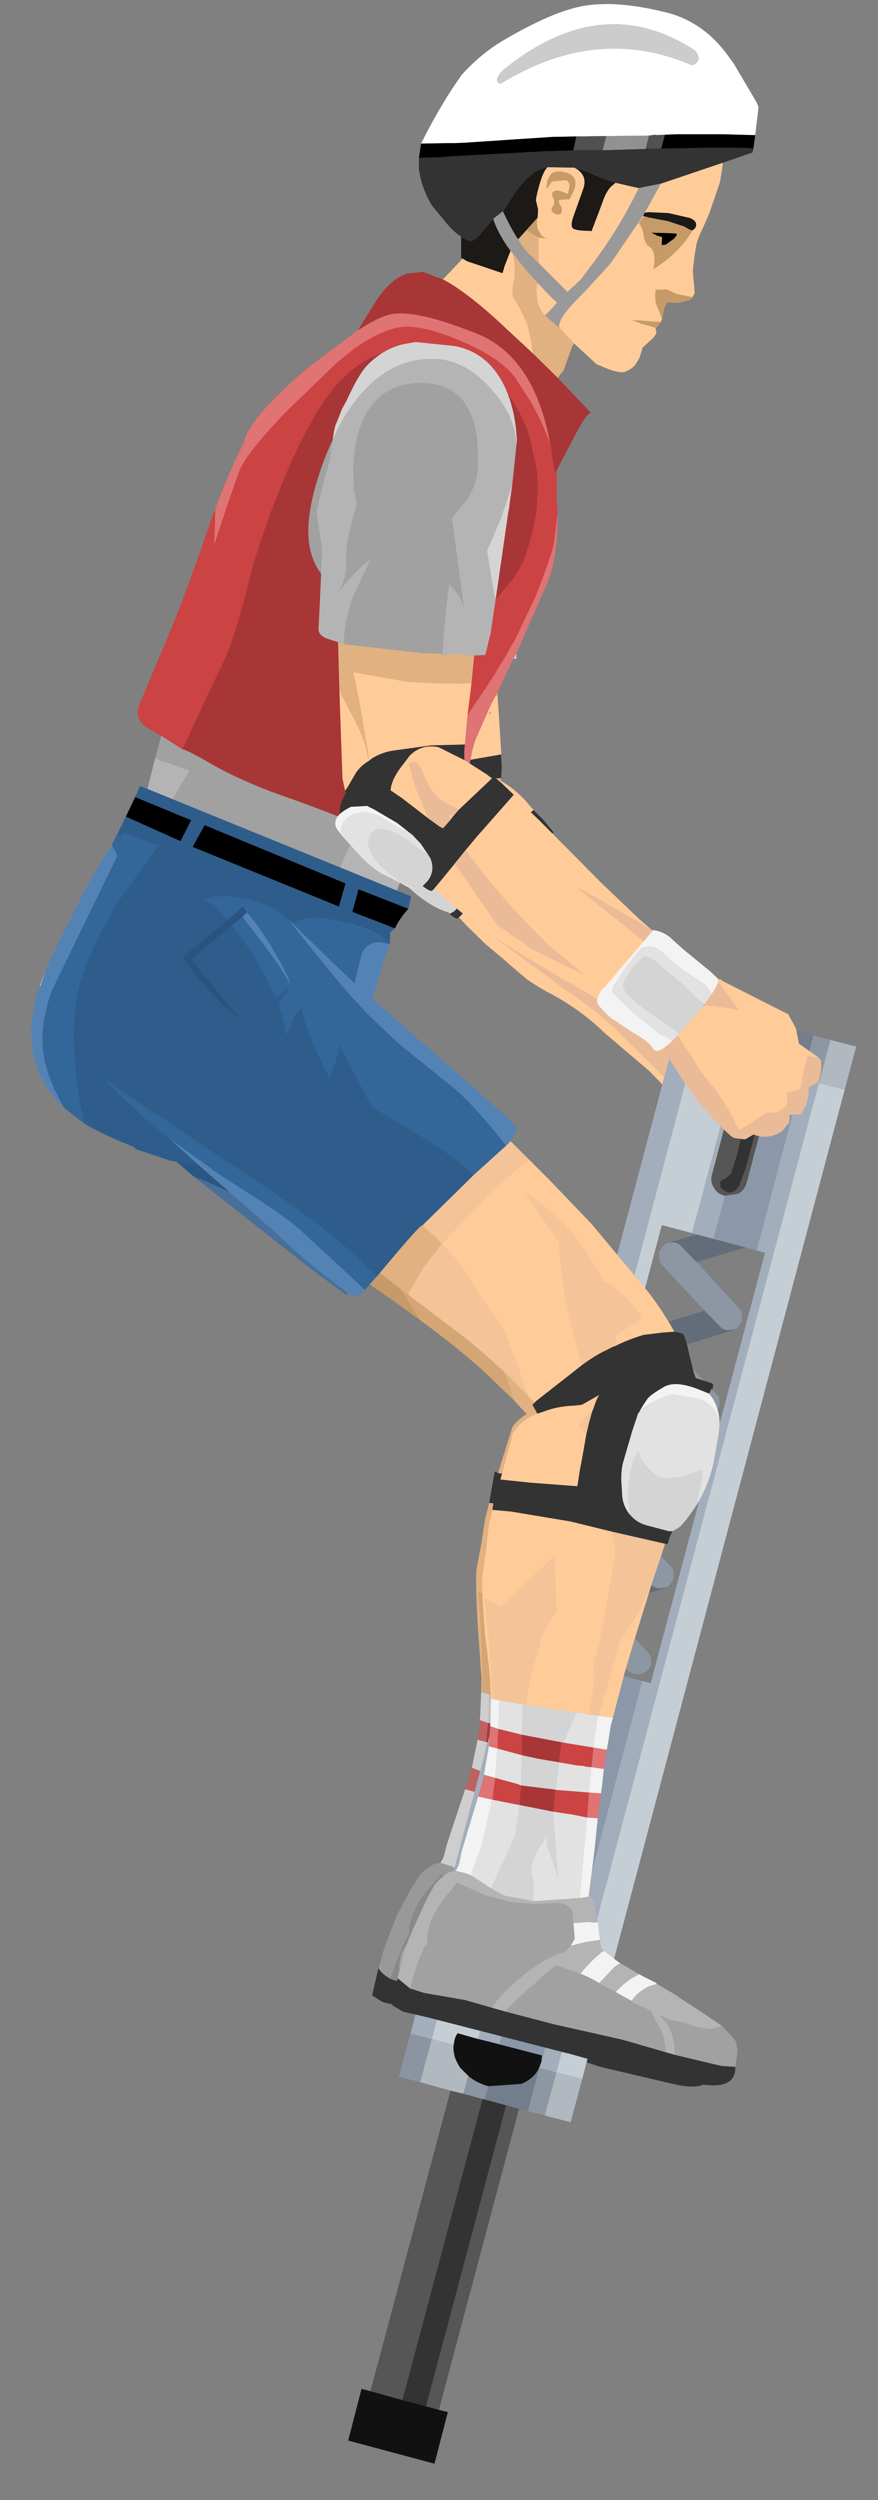 <?xml version="1.0" encoding="utf-8"?>
<!-- Generator: SketchAPI 5.1.316 <https://api.sketch.io/> -->
<svg version="1.1" xmlns="http://www.w3.org/2000/svg" xmlns:xlink="http://www.w3.org/1999/xlink" xmlns:sketchjs="https://sketch.io/dtd/" style="" sketchjs:metadata="eyJ0aXRsZSI6IjY1ZTgxNDA4LWI1YmQtNGNkZC04MjExLTc4MjM4NmY3MjkyYyIsImRlc2NyaXB0aW9uIjoiTWFkZSB3aXRoIFNrZXRjaHBhZCAtIGh0dHBzOi8vc2tldGNoLmlvL3NrZXRjaHBhZCIsIm1ldGFkYXRhIjp7fSwiY2xpcFBhdGgiOnsiZW5hYmxlZCI6dHJ1ZSwic3R5bGUiOnsic3Ryb2tlU3R5bGUiOiJibGFjayIsImxpbmVXaWR0aCI6MX19LCJleHBvcnREUEkiOjcyLCJleHBvcnRGb3JtYXQiOiJwbmciLCJleHBvcnRRdWFsaXR5IjowLjk1LCJ1bml0cyI6InB4Iiwid2lkdGgiOjE5NCwiaGVpZ2h0Ijo1NTIsInBhZ2VzIjp7Imxlbmd0aCI6MSwiZGF0YSI6W3sid2lkdGgiOjE5NCwiaGVpZ2h0Ijo1NTJ9XX19" width="194" height="552" viewBox="0 0 194 552" sketchjs:version="5.1.316">
<rect x="0" y="0" width="194" height="552" fill="#808080" stroke="none"/>
<path sketchjs:tool="rectangle" style="fill: #ffffff; mix-blend-mode: source-over; fill-opacity: 1; fill-rule: nonzero; vector-effect: non-scaling-stroke; visibility: hidden;" d="M0 0 L194 0 194 552 0 552 z"/>
<path sketchjs:tool="path" style="fill: #8d97a3; mix-blend-mode: source-over; fill-opacity: 1; fill-rule: nonzero;" d="M41 48 L14 145 8 145 0 171 0 199 5 205 52 24 57 7 35 0 C35 0 23 6 22 6 21 6 11 39 11 39 11 39 7 60 7 60 7 60 14 47 14 47 14 47 17 40 17 40 17 40 41 48 41 48 z" transform="matrix(1,0,0,1,130,227.052)"/>
<path sketchjs:tool="path" style="fill: #8d97a3; mix-blend-mode: source-over; fill-opacity: 1; fill-rule: nonzero;" d="M38 12 L35 22 0 12 4 0 38 4 38 12 z" transform="matrix(1,0,0,1,90,445.052)"/>
<path sketchjs:tool="path" style="fill: #565656; mix-blend-mode: source-over; fill-opacity: 1; fill-rule: nonzero;" d="M2.2 70 C2.2 70 -0.8 76 0.2 77 1.2 78 13.2 85 13.2 84 13.2 83 34.2 1 34.2 1 34.2 1 21.2 0 21.2 0 " transform="matrix(1,0,0,1,80.796,457.052)"/>
<path sketchjs:tool="path" style="fill: #999999; mix-blend-mode: source-over; fill-opacity: 1; fill-rule: nonzero;" d="M14 0 C3 11 0 26 0 27 0 28 2 30 5 30 8 30 20 14 18 12 16 10 14 0 14 0 z" transform="matrix(1,0,0,1,84,411.052)"/>
<path sketchjs:tool="path" style="fill: #cecece; mix-blend-mode: source-over; fill-opacity: 1; fill-rule: nonzero;" d="M8 0 C6 11 0 33 0 33 0 33 5 38 5 38 5 38 14 7 13 6 12 5 8 0 8 0 z" transform="matrix(1,0,0,1,100,375.052)"/>
<path sketchjs:tool="path" style="fill: #cc4343; mix-blend-mode: source-over; fill-opacity: 1; fill-rule: nonzero;" d="M54 0 C54 0 49 5 47 7 45 9 23 28 23 28 23 28 10 61 10 61 10 61 0 91 0 91 0 91 16 99 16 99 16 99 32 43 32 43 32 43 45 13 45 13 45 13 49 10 57 8 65 6 78 18 80 21 82 24 82 45 82 46 82 47 75 76 75 76 75 76 71 93 71 93 71 93 89 63 89 51 89 39 89 31 89 31 89 31 87 18 87 18 87 18 69 1 67 1 65 1 54 0 54 0 z" transform="matrix(1,0,0,1,34,66.052)"/>
<path sketchjs:tool="path" style="fill: #010101; mix-blend-mode: source-over; fill-opacity: 1; fill-rule: nonzero;" d="M0 3 L1 8 C1 8 36 2 46 5 56 8 71 1 71 1 71 1 38 0 30 0 22 0 0 3 0 3 z" transform="matrix(1,0,0,1,94,30.052)"/>
<path sketchjs:tool="path" style="fill: #e2e2e2; mix-blend-mode: source-over; fill-opacity: 1; fill-rule: nonzero;" d="M7 0 C7 0 5 17 4 22 3 27 0 36 0 36 0 36 5 41 14 41 23 41 26 37 27 36 28 35 30 6 30 6 30 6 28 2 25 2 22 2 7 0 7 0 z" transform="matrix(1,0,0,1,103,377.052)"/>
<path sketchjs:tool="path" style="fill: #ffcc99; mix-blend-mode: source-over; fill-opacity: 1; fill-rule: nonzero;" d="M46 9.11 C43 15.11 42 26.11 42 27.11 42 28.11 38 31.11 38 31.11 38 31.11 33 36.11 33 37.11 33 38.11 28 43.11 28 43.11 28 43.11 15 39.11 15 40.11 15 41.11 10 45.11 10 45.11 10 45.11 1 39.11 1 39.11 1 39.11 0 18.11 0 18.11 0 18.11 12 5.11 13 5.11 14 5.11 48 -0.89 48 0.11 48 1.11 46 9.11 46 9.11 z" transform="matrix(1,0,0,1,111,33.94)"/>
<path sketchjs:tool="path" style="fill: #ffcc99; mix-blend-mode: source-over; fill-opacity: 1; fill-rule: nonzero;" d="M20 5 C21 7 44 27 44 27 44 27 35 46 35 46 35 46 15 34 15 34 15 34 0 18 0 18 0 18 2 8 2 8 2 8 17 0 17 0 17 0 20 4 20 5 z" transform="matrix(1,0,0,1,99,179.052)"/>
<g sketchjs:tool="clipart" style="mix-blend-mode: source-over;" transform="matrix(1.966,0,0,1.966,16.469,0.94)">
	<g transform="matrix(1,0,0,1,31.45,69.25)" sketchjs:uid="1" style="">
		<path d="M18.2 3.65 L18.2 4.25 17.9 4.25 18.2 3.65 M10.7 32.9 L10.6 32.75 Q8.25 32.1 5.25 29.15 L5.9 27.55 6.2 26.9 7.3 27.55 8.7 28.65 9.4 29.3 11.35 31.25 11.7 31.65 11.8 31.95 11.35 32.5 11.1 32.7 10.7 32.9" sketchjs:uid="2" style="fill: #d4d4d4; fill-rule: evenodd;"/>
		<path d="M5.25 29.15 L5.2 29.2 4.25 31.6 3.45 34.95 2.65 37.7 1.35 41.15 -1.85 40.2 -2.45 40.0 -3.85 39.6 -1.75 34.0 -1.05 33.55 -2.95 34.65 -4.45 35.65 -2.45 29.65 -0.3 24.65 2.45 25.95 4.45 26.9 5.9 27.55 5.25 29.15 M38.0 99.5 Q36.55 101.55 35.95 101.85 L35.3 102.2 34.95 102.2 Q34.1 102.15 32.3 101.4 L31.8 101.2 Q31.45 100.5 31.9 97.4 L31.9 97.2 32.3 94.3 32.8 95.05 Q33.4 95.75 34.15 96.05 L34.7 96.25 35.9 96.3 36.7 96.1 38.45 95.4 38.9 95.5 38.7 97.0 38.0 99.5 M-25.8 31.55 L-27.35 30.85 -25.9 26.95 Q-25.3 24.3 -23.3 19.05 L-22.4 15.45 -18.9 16.65 -18.5 16.8 -20.0 19.3 Q-24.25 26.4 -25.8 31.55 M17.8 121.1 L18.15 121.15 21.35 121.75 23.8 122.2 22.7 124.5 22.65 124.7 22.3 125.5 22.1 125.45 22.05 125.45 17.6 124.45 17.7 123.55 17.8 121.1 M17.5 126.8 L19.3 127.25 21.7 127.7 21.15 130.8 20.95 130.75 17.25 130.2 17.4 128.4 17.5 126.8 M13.6 141.6 L14.35 139.9 14.65 139.25 16.4 135.85 17.05 132.4 20.85 133.25 20.9 134.4 21.05 140.55 20.95 140.0 20.25 137.7 Q19.95 137.05 20.0 135.8 L19.35 136.8 Q18.4 138.2 18.15 139.3 18.05 139.7 18.25 140.95 18.45 142.0 18.25 143.15 L14.95 142.45 13.6 141.6" sketchjs:uid="3" style="fill: #b4b4b4; fill-rule: evenodd;"/>
		<path d="M-20.5 33.7 L-25.8 31.55 Q-24.25 26.4 -20.0 19.3 L-18.5 16.8 -18.9 16.65 -22.4 15.45 -21.7 12.9 -19.35 14.4 Q-18.75 14.5 -15.75 16.25 -12.7 17.95 -8.6 19.45 -4.5 20.85 1.3 23.2 L2.05 23.45 2.25 23.55 2.4 23.6 2.95 23.8 3.2 23.9 3.8 24.1 4.9 24.4 6.35 24.85 6.95 25.0 6.4 26.4 6.2 26.9 5.9 27.55 4.45 26.9 2.45 25.95 -0.3 24.65 -2.45 29.65 -4.45 35.65 -2.95 34.65 -1.05 33.55 -1.75 34.0 -3.85 39.6 -7.35 38.5 -12.75 36.6 -20.5 33.7 M3.5 -26.55 Q7.1 -28.3 11.05 -26.8 15.5 -25.1 16.1 -20.75 L16.1 -20.4 16.15 -19.75 Q16.2 -17.8 15.55 -15.2 15.1 -13.35 14.25 -11.2 L12.65 -7.25 Q11.5 -4.75 10.65 -3.8 L9.35 -2.85 Q6.95 -1.6 2.35 -1.55 L1.45 -1.85 0.2 -2.3 Q-4.25 -4.3 -5.0 -8.2 -5.75 -11.85 -3.35 -18.2 -1.85 -22.25 0.75 -24.65 L2.5 -26.05 3.5 -26.55" sketchjs:uid="4" style="fill: #a1a1a1; fill-rule: evenodd;"/>
		<path d="M41.4 -51.45 L41.35 -50.85 41.1 -49.35 41.05 -49.15 39.9 -45.8 39.45 -44.75 38.85 -43.45 Q37.75 -40.95 38.15 -38.05 L38.25 -36.8 38.0 -36.35 36.25 -36.7 35.05 -37.25 34.45 -37.2 33.9 -37.2 33.85 -37.25 33.8 -36.55 33.85 -35.75 34.6 -33.9 34.5 -33.75 34.45 -33.55 32.05 -33.75 31.2 -33.75 32.35 -33.35 33.95 -32.9 33.85 -32.9 33.95 -32.3 33.9 -32.2 33.55 -31.75 32.35 -30.65 32.35 -30.5 32.15 -29.9 32.05 -29.55 31.6 -28.8 Q31.25 -28.35 30.5 -28.0 29.75 -27.7 27.65 -28.65 L27.25 -28.8 24.75 -31.1 24.7 -31.15 23.05 -32.95 Q22.8 -33.65 24.5 -35.55 L26.2 -37.3 28.8 -40.15 32.45 -45.5 32.55 -45.45 32.4 -45.3 31.95 -44.65 Q32.35 -44.3 32.5 -43.35 32.65 -42.35 33.1 -42.05 34.0 -41.55 33.6 -39.5 36.35 -41.15 38.0 -43.8 L38.0 -43.85 38.3 -44.1 Q38.7 -44.85 37.7 -45.25 L35.3 -45.8 33.1 -45.9 32.65 -45.85 34.45 -49.1 41.4 -51.45 M16.1 8.45 L16.55 15.5 16.55 16.05 16.5 15.0 13.05 15.6 Q13.3 14.15 13.65 13.25 L15.3 9.5 15.85 8.45 16.1 8.45 M16.45 17.95 L16.6 18.05 Q17.85 18.75 19.15 20.1 L20.15 21.25 15.55 24.8 12.15 28.45 9.85 26.15 12.05 26.7 Q11.7 25.45 12.3 20.45 L12.45 19.1 12.6 17.95 14.35 17.6 15.8 17.7 16.45 17.95 M22.3 23.85 L22.35 23.95 34.2 38.85 35.55 40.3 41.6 45.55 42.65 46.2 42.7 46.15 43.75 46.85 45.9 48.25 46.25 48.45 46.45 48.55 46.55 48.65 48.85 53.4 49.95 55.85 44.7 58.4 43.8 58.75 Q45.95 59.45 47.7 58.0 L47.45 58.6 41.55 62.45 41.15 62.2 39.8 60.3 39.35 59.6 39.45 58.65 43.0 54.75 43.0 54.65 40.95 53.25 41.0 51.85 41.05 51.4 Q41.05 50.85 41.85 50.1 L42.45 49.6 41.05 49.1 40.65 49.35 Q40.45 49.4 40.4 49.5 L39.8 49.4 39.4 49.25 Q37.3 48.45 36.1 47.7 L36.05 47.65 32.65 45.0 Q28.95 41.9 25.95 38.2 24.85 37.5 22.9 37.7 L22.75 37.7 21.2 37.35 16.7 35.45 14.6 34.25 13.25 33.3 14.7 34.6 16.05 35.75 23.65 41.4 Q26.4 43.2 29.25 45.7 L36.05 52.45 36.05 52.4 36.55 52.9 36.6 52.95 37.15 53.9 37.5 54.55 37.2 54.95 36.35 54.05 36.05 53.6 36.0 53.5 35.9 53.4 35.85 53.35 33.2 50.6 33.15 50.55 28.15 46.3 Q25.65 43.85 22.4 42.05 20.85 41.25 19.45 40.3 18.0 39.1 16.9 38.1 L14.8 36.35 12.9 34.5 11.75 33.3 13.35 31.7 17.3 27.95 Q20.4 25.15 22.3 23.85 M38.7 57.2 L38.6 57.15 38.6 57.1 38.7 57.2 M9.95 -38.35 L11.9 -40.4 12.15 -40.7 12.65 -40.4 16.65 -39.05 16.9 -39.9 17.55 -41.55 17.8 -41.25 17.95 -40.5 Q18.1 -38.9 17.9 -38.1 17.7 -37.25 17.8 -36.4 L18.4 -35.45 19.4 -33.4 19.8 -31.7 20.1 -30.0 16.5 -33.35 Q12.55 -37.0 9.95 -38.35 M21.7 -50.95 L24.75 -50.9 Q26.3 -50.05 25.7 -48.45 L24.65 -45.5 Q24.25 -44.4 24.55 -44.1 24.85 -43.8 26.5 -43.8 L26.65 -43.75 27.85 -46.9 Q28.3 -48.35 29.05 -48.95 L29.35 -49.2 31.95 -48.6 Q29.85 -44.25 26.95 -40.35 L25.45 -38.35 23.95 -36.95 22.05 -38.85 20.75 -40.15 20.7 -40.75 20.7 -41.6 20.7 -43.05 21.0 -43.0 21.1 -43.0 21.8 -42.9 Q21.25 -43.0 20.95 -43.4 L20.6 -44.05 20.5 -44.7 20.6 -45.3 20.65 -46.2 20.4 -47.25 20.45 -47.6 Q21.05 -50.35 21.7 -50.95 M23.75 -50.35 Q22.3 -50.75 21.9 -49.85 L21.7 -49.45 21.6 -48.65 21.7 -48.6 22.2 -49.35 23.75 -49.5 Q24.25 -49.3 24.15 -48.7 L24.0 -47.95 23.5 -48.15 Q22.45 -48.6 22.2 -47.95 L22.3 -47.55 22.5 -47.15 22.45 -47.05 22.45 -46.75 22.2 -46.4 Q22.05 -45.9 22.6 -45.7 23.15 -45.5 23.3 -45.9 23.4 -46.5 23.1 -46.7 L22.95 -47.2 23.2 -47.3 23.3 -47.3 24.2 -47.35 24.7 -48.4 Q25.25 -49.95 23.75 -50.35 M20.55 -38.0 Q22.5 -35.9 22.8 -35.75 L21.45 -34.3 Q20.25 -35.35 20.55 -38.0 M15.15 10.3 L15.15 10.5 15.35 10.25 15.15 10.3" sketchjs:uid="5" style="fill: #ffcc99; fill-rule: evenodd;"/>
		<path d="M39.45 58.65 L38.7 57.2 38.6 57.1 38.55 57.05 37.2 54.95 37.5 54.55 37.15 53.9 36.6 52.95 36.55 52.9 36.05 52.4 36.05 52.45 29.25 45.7 Q26.4 43.2 23.65 41.4 L16.05 35.75 14.7 34.6 13.25 33.3 14.6 34.25 16.7 35.45 21.2 37.35 22.75 37.7 22.9 37.7 Q24.85 37.5 25.95 38.2 28.95 41.9 32.65 45.0 L36.05 47.65 36.1 47.7 Q37.3 48.45 39.4 49.25 L39.8 49.4 40.4 49.5 Q40.45 49.4 40.65 49.35 L41.05 49.1 42.45 49.6 41.85 50.1 Q41.05 50.85 41.05 51.4 L41.0 51.85 40.95 53.25 43.0 54.65 43.0 54.75 39.45 58.65" sketchjs:uid="6" style="fill: #ebbb98; fill-rule: evenodd;"/>
		<path d="M44.85 -53.05 L44.75 -52.6 41.4 -51.45 34.45 -49.1 31.95 -48.6 29.35 -49.2 Q27.95 -49.65 26.3 -50.4 L24.75 -50.9 21.7 -50.95 20.75 -50.65 Q19.65 -50.2 17.95 -47.95 L17.2 -46.7 16.7 -46.0 15.6 -45.15 14.05 -43.3 Q13.25 -42.6 13.1 -42.65 12.55 -42.75 12.0 -43.15 11.05 -43.75 10.0 -45.1 L8.75 -46.6 Q7.55 -48.55 7.25 -50.75 L7.25 -52.0 10.0 -52.1 10.35 -52.15 12.05 -52.25 21.35 -52.75 24.6 -52.85 27.9 -52.85 32.75 -53.0 32.95 -53.05 33.1 -53.05 33.6 -53.0 34.5 -53.05 39.55 -53.15 41.55 -53.15 44.2 -53.1 44.85 -53.05 M16.55 16.05 L16.55 16.4 16.55 16.65 16.5 17.65 16.45 17.65 15.8 17.7 14.35 17.6 12.6 17.95 12.85 16.55 13.05 15.6 16.5 15.0 16.55 16.05 M20.15 21.25 L20.3 21.4 21.2 22.3 22.4 23.75 22.3 23.85 Q20.4 25.15 17.3 27.95 L13.35 31.7 11.75 33.3 11.65 33.4 Q11.45 33.55 10.7 32.9 L11.1 32.7 11.35 32.5 11.8 31.95 11.7 31.65 11.35 31.25 9.4 29.3 8.7 28.65 6.4 26.4 6.95 25.0 7.35 25.1 8.75 25.65 9.15 25.85 9.85 26.15 12.15 28.45 15.55 24.8 20.15 21.25 M36.15 81.25 L36.45 81.3 Q36.8 81.65 37.2 83.35 L37.45 84.45 37.55 84.75 40.35 85.75 40.2 86.55 40.0 86.9 Q38.8 86.35 37.85 86.05 L36.9 85.8 35.65 85.8 35.0 86.9 Q34.5 87.6 34.35 88.05 L33.95 88.9 33.3 90.05 32.7 92.05 32.6 92.6 32.3 94.3 31.9 97.2 31.9 97.4 Q31.45 100.5 31.8 101.2 L32.3 101.4 Q34.1 102.15 34.95 102.2 L35.3 102.2 34.75 103.65 34.45 103.6 28.55 102.0 23.85 100.7 Q19.0 99.55 17.3 99.35 L15.15 99.05 15.75 95.65 Q15.8 95.45 15.95 95.6 L16.15 95.7 19.45 96.2 23.95 96.75 25.9 97.15 26.65 97.25 28.3 90.05 28.15 87.9 28.15 87.75 28.1 87.5 24.75 87.7 Q22.9 87.7 21.35 88.25 L21.0 88.35 24.0 86.0 25.2 85.0 27.7 83.4 28.0 83.25 28.9 82.8 Q30.4 82.1 32.1 81.55 L34.1 81.25 35.55 81.15 36.15 81.25 M40.25 162.6 Q40.3 165.3 36.0 164.35 L27.7 162.4 21.5 160.4 21.75 160.5 5.95 155.8 3.15 155.1 2.0 154.35 2.7 151.3 Q3.15 152.0 4.05 152.5 L5.65 153.05 10.25 154.05 13.15 155.0 14.7 155.5 20.0 157.05 27.5 159.05 28.6 159.4 32.55 160.65 33.55 160.95 38.75 162.45 40.25 162.6" sketchjs:uid="7" style="fill: #333333; fill-rule: evenodd;"/>
		<path d="M24.7 -31.15 L24.5 -30.85 24.4 -30.6 23.5 -28.1 22.85 -27.3 20.1 -30.0 19.8 -31.7 19.4 -33.4 18.4 -35.45 17.8 -36.4 Q17.7 -37.25 17.9 -38.1 18.1 -38.9 17.95 -40.5 L17.8 -41.25 19.4 -39.25 20.55 -38.0 Q20.25 -35.35 21.45 -34.3 L21.4 -34.3 23.05 -32.9 23.05 -32.95 24.7 -31.15 M16.1 8.0 L16.1 8.45 15.85 8.45 16.1 8.0 M16.45 17.65 L16.45 17.95 15.8 17.7 16.45 17.65 M46.55 48.65 L48.8 50.55 Q50.85 52.55 52.1 55.25 L52.05 55.75 52.25 56.3 Q51.55 59.25 48.95 60.2 L47.75 61.5 Q45.65 63.6 42.9 63.3 L42.25 63.2 41.55 62.5 41.55 62.45 47.45 58.6 47.7 58.0 Q45.95 59.45 43.8 58.75 L44.7 58.4 49.95 55.85 48.85 53.4 46.55 48.65 M18.65 60.8 L20.55 62.65 29.15 71.6 31.5 74.35 32.1 75.1 32.45 75.5 Q34.3 77.85 35.7 80.4 L36.15 81.25 35.55 81.15 34.1 81.25 32.1 81.55 Q30.4 82.1 28.9 82.8 L28.0 83.25 27.7 83.4 28.0 82.55 28.35 80.1 31.4 78.0 30.3 76.6 29.95 76.2 29.5 75.65 Q28.65 74.7 27.6 74.1 L26.75 73.75 25.95 72.3 Q22.75 66.9 17.5 63.85 L21.5 69.4 Q24.75 74.4 26.4 78.65 L26.85 79.8 Q27.45 81.65 27.7 83.4 L25.2 85.0 24.0 86.0 21.0 88.35 21.35 88.25 Q22.9 87.7 24.75 87.7 L28.1 87.5 28.15 87.75 28.15 87.9 28.3 90.05 26.65 97.25 25.9 97.15 23.95 96.75 19.45 96.2 16.15 95.7 17.75 90.55 Q18.35 89.65 19.35 89.1 L19.3 89.0 19.05 88.75 17.95 87.55 16.6 83.65 16.4 83.3 14.45 78.7 Q12.4 76.4 10.25 72.5 L8.6 70.75 8.5 70.65 18.65 60.8 M33.7 105.5 L32.85 107.9 30.5 114.65 29.3 118.15 29.1 118.85 28.35 121.4 28.25 121.7 28.0 122.6 27.9 122.9 26.35 122.65 26.4 122.45 26.55 122.0 26.75 121.4 26.85 121.05 27.6 118.75 28.9 114.55 28.9 114.5 Q31.3 111.35 32.85 107.6 L33.5 106.0 33.7 105.5 M14.25 120.35 L14.3 118.6 14.25 118.25 14.2 117.7 14.05 115.25 13.9 113.4 Q13.55 107.25 13.75 106.35 L14.3 103.5 14.55 101.75 14.7 100.85 15.15 99.05 17.3 99.35 Q19.0 99.55 23.85 100.7 L28.55 102.0 28.55 102.15 28.8 104.0 28.65 105.35 26.7 114.35 Q26.2 115.65 25.85 116.9 L26.0 118.15 25.25 122.45 23.8 122.2 21.35 121.75 18.15 121.15 18.5 119.8 18.55 119.55 18.6 119.2 18.85 118.1 Q19.4 115.95 20.1 113.9 L20.3 113.2 20.4 113.2 21.5 111.45 22.15 110.65 21.95 110.5 21.95 104.4 18.0 108.0 15.8 109.95 13.95 109.05 14.25 113.35 14.4 117.75 14.45 118.25 14.45 118.65 14.4 120.35 14.25 120.35 M19.35 -43.9 L19.45 -43.8 20.7 -43.05 20.7 -41.6 20.7 -40.75 20.75 -40.15 19.5 -41.35 Q19.0 -41.85 18.4 -42.85 L19.35 -43.9" sketchjs:uid="8" style="fill: #e2b181; fill-rule: evenodd;"/>
		<path d="M15.15 10.3 L15.35 10.25 15.15 10.5 15.15 10.3" sketchjs:uid="9" style="fill: #8d8c47; fill-rule: evenodd;"/>
		<path d="M8.7 28.65 L7.3 27.55 6.2 26.9 6.4 26.4 8.7 28.65" sketchjs:uid="10" style="fill: #e2e2e2; fill-rule: evenodd;"/>
		<path d="M16.05 58.35 L17.85 60.05 18.65 60.8 8.5 70.65 8.6 70.75 10.25 72.5 Q12.4 76.4 14.45 78.7 L16.4 83.3 16.6 83.65 17.95 87.55 14.9 84.6 Q11.8 81.75 7.35 78.5 L4.75 74.35 4.7 74.4 4.65 74.25 4.75 74.35 8.5 70.65 6.1 68.35 11.5 62.8 14.95 59.5 16.05 58.35 M34.45 103.6 L33.7 105.5 33.5 106.0 32.85 107.6 Q31.3 111.35 28.9 114.5 L28.9 114.55 27.6 118.75 26.85 121.05 26.75 121.4 26.55 122.0 26.4 122.45 26.35 122.65 26.25 122.65 25.25 122.45 26.0 118.15 25.85 116.9 Q26.2 115.65 26.7 114.35 L28.65 105.35 28.8 104.0 28.55 102.15 28.55 102.0 34.45 103.6 M27.7 83.4 Q27.45 81.65 26.85 79.8 L26.4 78.65 Q24.75 74.4 21.5 69.4 L17.5 63.85 Q22.75 66.9 25.95 72.3 L26.75 73.75 27.6 74.1 Q28.65 74.7 29.5 75.65 L29.95 76.2 30.3 76.6 31.4 78.0 28.35 80.1 28.0 82.55 27.7 83.4 M14.4 120.35 L14.45 118.65 14.45 118.25 14.4 117.75 14.25 113.35 13.95 109.05 15.8 109.95 18.0 108.0 21.95 104.4 21.95 110.5 22.15 110.65 21.5 111.45 20.4 113.2 20.3 113.2 20.1 113.9 Q19.4 115.95 18.85 118.1 L18.6 119.2 18.55 119.55 18.5 119.8 18.15 121.15 17.8 121.1 15.15 120.55 14.4 120.35" sketchjs:uid="11" style="fill: #d5a675; fill-rule: evenodd;"/>
		<path d="M-2.45 40.0 L8.75 49.45 11.7 51.85 17.35 57.2 Q16.65 57.7 16.05 58.35 L14.95 59.5 3.25 48.8 -0.3 45.5 -6.4 39.85 -7.35 38.5 -3.85 39.6 -2.45 40.0 M0.5 74.15 L-0.9 75.7 -5.3 72.45 -15.4 64.5 -18.05 62.4 Q-13.2 64.25 -9.2 67.05 L0.5 74.15" sketchjs:uid="12" style="fill: #466f99; fill-rule: evenodd;"/>
		<path d="M0.85 73.85 L0.5 74.15 -9.2 67.05 Q-13.2 64.25 -18.05 62.4 L-22.9 58.25 -21.25 59.0 -11.8 63.35 Q-3.75 66.9 2.2 72.45 L0.85 73.85 M14.95 59.5 L11.5 62.8 Q1.05 52.85 -0.7 50.75 L-2.0 49.1 -3.0 47.15 Q-3.9 49.5 -3.35 51.5 L-2.8 52.95 -2.95 53.05 -3.65 52.0 -5.7 47.55 -7.9 41.85 -8.4 42.3 -8.75 43.05 -9.15 43.95 -9.75 43.1 -11.55 39.1 -12.75 36.6 -7.35 38.5 -6.4 39.85 -0.3 45.5 3.25 48.8 14.95 59.5" sketchjs:uid="13" style="fill: #2b5682; fill-rule: evenodd;"/>
		<path d="M-22.9 58.25 L-23.55 57.7 -24.05 57.4 Q-26.85 55.55 -28.6 53.4 L-28.65 53.4 Q-30.65 50.75 -31.35 46.8 L-31.35 46.6 -31.35 46.5 Q-31.95 42.7 -27.95 38.65 -24.7 35.25 -20.5 33.7 L-12.75 36.6 -11.55 39.1 -9.75 43.1 -9.15 43.95 -8.75 43.05 -8.4 42.3 -7.9 41.85 -5.7 47.55 -3.65 52.0 -2.95 53.05 -2.8 52.95 -3.35 51.5 Q-3.9 49.5 -3.0 47.15 L-2.0 49.1 -0.7 50.75 Q1.05 52.85 11.5 62.8 L6.1 68.35 2.2 72.45 Q-3.75 66.9 -11.8 63.35 L-21.25 59.0 -22.9 58.25" sketchjs:uid="14" style="fill: #274f77; fill-rule: evenodd;"/>
		<path d="M38.0 -36.35 Q37.85 -36.0 37.15 -35.9 L36.35 -35.7 35.15 -35.75 34.9 -35.3 34.75 -34.7 34.6 -33.9 33.85 -35.75 33.8 -36.55 33.85 -37.25 33.9 -37.2 34.45 -37.2 35.05 -37.25 36.25 -36.7 38.0 -36.35 M34.45 -33.55 L33.95 -32.9 32.35 -33.35 31.2 -33.75 32.05 -33.75 34.45 -33.55 M7.35 78.5 L3.95 76.05 1.0 74.0 0.85 73.85 2.2 72.45 6.1 68.35 8.5 70.65 4.75 74.35 4.65 74.25 4.7 74.4 4.75 74.35 7.35 78.5 M-31.35 46.6 L-31.4 46.55 -31.35 46.5 -31.35 46.6 M23.75 -50.35 Q25.25 -49.95 24.7 -48.4 L24.2 -47.35 23.3 -47.3 23.2 -47.3 22.95 -47.2 23.1 -46.7 Q23.4 -46.5 23.3 -45.9 23.15 -45.5 22.6 -45.7 22.05 -45.9 22.2 -46.4 L22.45 -46.75 22.45 -47.05 22.5 -47.15 22.3 -47.55 22.2 -47.95 Q22.45 -48.6 23.5 -48.15 L24.0 -47.95 24.15 -48.7 Q24.25 -49.3 23.75 -49.5 L22.2 -49.35 21.7 -48.6 21.6 -48.65 21.7 -49.45 21.9 -49.85 Q22.3 -50.75 23.75 -50.35 M38.0 -43.85 L38.0 -43.8 Q36.35 -41.15 33.6 -39.5 34.0 -41.55 33.1 -42.05 32.65 -42.35 32.5 -43.35 32.35 -44.3 31.95 -44.65 L32.4 -45.3 32.55 -45.45 33.1 -45.3 35.2 -44.9 37.05 -44.3 37.65 -43.95 38.0 -43.85 M35.2 -43.55 L33.4 -43.6 Q33.75 -43.4 34.05 -43.25 L34.6 -43.1 34.55 -42.6 34.55 -42.2 35.0 -42.25 35.9 -42.9 Q36.4 -43.45 36.15 -43.5 L35.2 -43.55 M20.6 -45.3 L20.5 -44.7 20.6 -44.05 20.95 -43.4 Q21.25 -43.0 21.8 -42.9 L21.1 -43.0 21.0 -43.0 20.7 -43.05 19.45 -43.8 19.35 -43.9 20.6 -45.3" sketchjs:uid="15" style="fill: #c79b68; fill-rule: evenodd;"/>
		<path d="M40.0 86.9 L40.4 87.55 Q41.15 89.1 40.95 90.8 41.15 88.3 38.55 87.4 L38.15 87.25 37.05 87.0 Q36.2 87.1 35.25 87.7 34.45 88.15 33.95 88.9 L34.35 88.05 Q34.5 87.6 35.0 86.9 L35.65 85.8 36.9 85.8 37.85 86.05 Q38.8 86.35 40.0 86.9 M27.9 122.9 L27.45 124.45 27.25 125.7 27.05 126.45 25.6 126.15 25.75 125.35 26.25 122.65 26.35 122.65 27.9 122.9 M26.7 128.6 L26.65 128.8 26.45 130.3 26.25 131.35 24.9 131.2 25.15 129.15 25.25 128.5 25.25 128.35 26.7 128.6 M25.85 134.15 L25.75 134.4 25.75 134.7 25.7 134.95 25.3 138.0 24.6 142.2 24.5 142.75 24.5 142.95 23.45 143.0 24.55 134.45 24.6 134.0 25.45 134.05 25.85 134.15 M25.4 145.8 L25.45 146.9 25.55 147.8 24.15 147.95 22.3 148.35 22.75 147.55 22.65 145.85 24.25 145.7 25.4 145.8 M26.0 149.05 L27.4 150.25 27.75 150.5 27.05 150.9 25.35 152.7 23.25 151.55 Q24.45 150.15 25.6 149.3 L26.0 149.05 M29.85 151.8 L30.35 152.05 31.7 152.85 31.75 152.9 31.85 153.0 31.25 153.05 Q30.7 153.15 29.8 153.9 L28.9 154.75 27.7 154.05 27.1 153.7 Q28.45 152.35 29.85 151.8 M9.65 139.5 L9.85 139.2 10.05 138.75 10.4 137.4 12.45 131.2 14.0 131.65 13.95 131.75 12.65 136.8 11.3 140.05 10.9 139.85 9.7 139.5 9.65 139.5 M13.2 128.8 L13.85 125.65 13.9 125.6 14.0 125.7 14.8 125.9 14.4 129.25 13.2 128.8 M14.1 123.45 L14.15 122.8 14.2 121.5 14.25 120.35 14.4 120.35 15.15 120.55 15.05 122.95 Q14.95 123.3 15.0 123.75 L14.1 123.45" sketchjs:uid="16" style="fill: #cecece; fill-rule: evenodd;"/>
		<path d="M40.95 90.8 L40.85 91.6 40.15 94.75 Q39.45 97.4 38.0 99.5 L38.7 97.0 38.9 95.5 38.45 95.4 36.7 96.1 35.9 96.3 34.7 96.25 34.15 96.05 Q33.4 95.75 32.8 95.05 L32.3 94.3 32.6 92.6 32.7 92.05 33.3 90.05 33.95 88.9 Q34.45 88.15 35.25 87.7 36.2 87.1 37.05 87.0 L38.15 87.25 38.55 87.4 Q41.15 88.3 40.95 90.8 M15.15 120.55 L17.8 121.1 17.7 123.55 17.6 124.45 15.0 123.75 Q14.95 123.3 15.05 122.95 L15.15 120.55 M23.8 122.2 L25.25 122.45 26.25 122.65 25.75 125.35 25.6 126.15 22.3 125.5 22.65 124.7 22.7 124.5 23.8 122.2 M17.5 126.8 L17.4 128.4 17.25 130.2 16.95 130.0 14.4 129.25 14.8 125.9 17.5 126.8 M21.15 130.8 L21.7 127.7 23.65 128.1 24.4 128.2 24.75 128.3 25.25 128.35 25.25 128.5 25.15 129.15 24.9 131.2 21.15 130.8 M11.3 140.05 L12.65 136.8 13.95 131.75 14.0 131.65 16.75 132.35 17.05 132.4 16.4 135.85 14.65 139.25 14.35 139.9 13.6 141.6 13.55 141.55 11.6 140.2 11.3 140.05 M18.25 143.15 Q18.45 142.0 18.25 140.95 18.05 139.7 18.15 139.3 18.4 138.2 19.35 136.8 L20.0 135.8 Q19.95 137.05 20.25 137.7 L20.95 140.0 21.05 140.55 20.9 134.4 20.85 133.25 22.85 133.65 24.6 134.0 24.55 134.45 23.45 143.0 23.4 143.0 22.5 143.05 22.25 143.05 22.0 143.05 18.35 143.2 18.25 143.15" sketchjs:uid="17" style="fill: #c0c0c0; fill-rule: evenodd;"/>
		<path d="M17.6 124.45 L22.05 125.45 21.7 127.7 19.3 127.25 17.5 126.8 17.6 124.45 M17.25 130.2 L20.95 130.75 21.15 130.8 20.85 133.25 17.05 132.4 17.25 130.2" sketchjs:uid="18" style="fill: #8f2d2d; fill-rule: evenodd;"/>
		<path d="M22.05 125.45 L22.1 125.45 22.3 125.5 25.6 126.15 25.25 128.35 24.75 128.3 24.4 128.2 23.65 128.1 21.7 127.7 22.05 125.45 M17.6 124.45 L17.5 126.8 14.8 125.9 15.0 123.75 17.6 124.45 M17.05 132.4 L16.75 132.35 14.0 131.65 14.4 129.25 16.95 130.0 17.25 130.2 17.05 132.4 M24.9 131.2 L24.6 134.0 22.85 133.65 20.85 133.25 21.15 130.8 24.9 131.2" sketchjs:uid="19" style="fill: #ad3939; fill-rule: evenodd;"/>
		<path d="M27.05 126.45 L26.9 127.45 26.7 128.6 25.25 128.35 25.6 126.15 27.05 126.45 M26.25 131.35 L26.05 132.7 25.85 134.15 25.45 134.05 24.6 134.0 24.9 131.2 26.25 131.35 M12.45 131.2 L12.95 129.8 13.2 128.8 14.4 129.25 14.0 131.65 12.45 131.2 M13.9 125.6 L14.1 123.45 15.0 123.75 14.8 125.9 14.0 125.7 13.9 125.6" sketchjs:uid="20" style="fill: #be6161; fill-rule: evenodd;"/>
		<path d="M24.5 142.95 L24.7 142.95 Q25.0 143.0 25.25 144.9 L25.4 145.8 24.25 145.7 22.65 145.85 22.65 145.15 22.6 144.6 Q22.3 143.75 21.2 143.5 L18.2 143.5 18.15 143.5 15.75 143.2 13.2 142.45 13.15 142.45 11.75 141.85 9.8 140.8 9.75 140.8 8.95 141.7 8.95 141.75 8.6 142.05 Q6.7 144.3 6.3 146.15 6.15 146.7 6.15 147.4 L5.8 148.05 Q4.65 150.5 4.05 152.5 3.15 152.0 2.7 151.3 L2.75 151.25 3.4 148.9 4.75 145.45 6.3 142.5 7.3 140.95 Q7.95 140.1 9.0 139.6 L9.65 139.5 9.7 139.5 10.9 139.85 11.3 140.05 11.6 140.2 13.55 141.55 13.6 141.6 14.95 142.45 18.25 143.15 18.35 143.2 22.0 143.05 22.25 143.05 22.5 143.05 23.4 143.0 23.45 143.0 24.5 142.95 M25.55 147.8 L25.7 148.65 26.0 149.05 25.6 149.3 Q24.45 150.15 23.25 151.55 22.0 150.95 20.55 150.5 L20.65 150.35 17.9 152.55 17.55 152.9 14.7 155.5 13.15 155.0 Q14.65 153.1 16.8 151.5 L16.85 151.45 Q19.45 149.5 21.6 149.0 L22.3 148.35 24.15 147.95 25.55 147.8 M27.75 150.5 L29.85 151.8 Q28.45 152.35 27.1 153.7 L25.4 152.7 25.35 152.7 27.05 150.9 27.75 150.5 M31.85 153.0 L33.85 154.25 34.05 154.4 34.2 154.55 36.4 156.1 39.0 157.9 37.75 158.25 36.4 158.1 34.55 157.4 33.1 157.05 31.85 156.4 Q32.7 157.15 33.15 158.2 33.55 159.4 33.55 160.95 L32.55 160.65 Q32.6 159.6 32.05 158.15 L32.0 158.0 31.05 155.95 29.05 154.95 29.05 154.85 28.9 154.75 29.8 153.9 Q30.7 153.15 31.25 153.05 L31.85 153.0 M31.95 -48.6 L34.45 -49.1 32.65 -45.85 32.45 -45.5 28.8 -40.15 26.2 -37.3 24.5 -35.55 Q22.8 -33.65 23.05 -32.95 L23.05 -32.9 21.4 -34.3 21.45 -34.3 22.8 -35.75 Q22.5 -35.9 20.55 -38.0 L19.4 -39.25 17.8 -41.25 17.55 -41.55 Q16.1 -43.55 15.6 -45.15 L16.7 -46.0 Q17.6 -44.05 18.4 -42.85 19.0 -41.85 19.5 -41.35 L20.75 -40.15 22.05 -38.85 23.95 -36.95 25.45 -38.35 26.95 -40.35 Q29.85 -44.25 31.95 -48.6" sketchjs:uid="21" style="fill: #999999; fill-rule: evenodd;"/>
		<path d="M39.0 157.9 L40.25 159.45 40.45 159.8 40.6 160.75 40.25 162.6 38.75 162.45 33.55 160.95 Q33.55 159.4 33.15 158.2 32.7 157.15 31.85 156.4 L33.1 157.05 34.55 157.4 36.4 158.1 37.75 158.25 39.0 157.9 M4.05 152.5 Q4.65 150.5 5.8 148.05 L6.15 147.4 Q6.15 146.7 6.3 146.15 6.7 144.3 8.6 142.05 L8.95 141.75 8.95 141.7 9.75 140.8 9.8 140.8 11.75 141.85 13.15 142.45 13.2 142.45 15.75 143.2 18.15 143.5 18.2 143.5 21.2 143.5 Q22.3 143.75 22.6 144.6 L22.65 145.15 22.65 145.85 22.75 147.55 22.3 148.35 21.6 149.0 Q19.45 149.5 16.85 151.45 L16.8 151.5 Q14.65 153.1 13.15 155.0 L10.25 154.05 5.65 153.05 4.05 152.5 M28.9 154.75 L29.05 154.85 29.05 154.95 31.05 155.95 32.0 158.0 32.05 158.15 Q32.6 159.6 32.55 160.65 L28.6 159.4 27.5 159.05 20.0 157.05 14.7 155.5 17.55 152.9 17.9 152.55 20.65 150.35 20.55 150.5 Q22.0 150.95 23.25 151.55 L25.35 152.7 25.4 152.7 27.1 153.7 27.7 154.05 28.9 154.75" sketchjs:uid="22" style="fill: #898989; fill-rule: evenodd;"/>
		<path d="M7.5 -53.6 Q9.05 -56.75 11.05 -59.85 L12.05 -61.3 Q14.15 -63.65 16.75 -65.2 22.8 -68.75 26.35 -69.15 29.85 -69.6 34.75 -68.4 39.25 -67.4 42.15 -63.25 L42.6 -62.65 45.05 -58.5 Q45.5 -57.7 45.4 -57.5 L45.05 -54.55 41.25 -54.65 36.3 -54.65 34.9 -54.6 33.9 -54.55 33.8 -54.6 33.5 -54.55 33.1 -54.5 28.3 -54.45 24.95 -54.4 22.25 -54.35 12.4 -53.7 11.25 -53.65 10.35 -53.65 7.5 -53.6 M16.1 -60.5 L16.4 -60.3 Q22.3 -63.95 28.2 -64.25 33.05 -64.5 37.95 -62.4 39.2 -62.85 38.3 -64.05 27.85 -70.9 16.7 -61.85 15.8 -60.9 16.1 -60.5" sketchjs:uid="23" style="fill: #ffffff; fill-rule: evenodd;"/>
		<path d="M7.5 -53.6 L10.35 -53.65 11.25 -53.65 12.4 -53.7 22.25 -54.35 24.95 -54.4 24.6 -52.85 21.35 -52.75 12.05 -52.25 10.35 -52.15 10.0 -52.1 7.25 -52.0 7.5 -53.6 M34.9 -54.6 L36.3 -54.65 41.25 -54.65 45.05 -54.55 44.85 -53.05 44.2 -53.1 41.55 -53.15 39.55 -53.15 34.5 -53.05 34.9 -54.6 M35.2 -43.55 L36.15 -43.5 Q36.4 -43.45 35.9 -42.9 L35.0 -42.25 34.55 -42.2 34.55 -42.6 34.6 -43.1 34.05 -43.25 Q33.75 -43.4 33.4 -43.6 L35.2 -43.55" sketchjs:uid="24" style="fill: #000000; fill-rule: evenodd;"/>
		<path d="M16.1 -60.5 Q15.8 -60.9 16.7 -61.85 27.85 -70.9 38.3 -64.05 39.2 -62.85 37.95 -62.4 33.05 -64.5 28.2 -64.25 22.3 -63.95 16.4 -60.3 L16.1 -60.5" sketchjs:uid="25" style="fill: #cccccc; fill-rule: evenodd;"/>
		<path d="M12.15 -40.7 L12.0 -40.75 12.0 -43.15 Q12.55 -42.75 13.1 -42.65 13.25 -42.6 14.05 -43.3 L15.6 -45.15 Q16.1 -43.55 17.55 -41.55 L16.9 -39.9 16.65 -39.05 12.65 -40.4 12.15 -40.7 M16.7 -46.0 L17.2 -46.7 17.95 -47.95 Q19.65 -50.2 20.75 -50.65 L21.7 -50.95 Q21.05 -50.35 20.45 -47.6 L20.4 -47.25 20.65 -46.2 20.6 -45.3 19.35 -43.9 18.4 -42.85 Q17.6 -44.05 16.7 -46.0 M24.75 -50.9 L26.3 -50.4 Q27.95 -49.65 29.35 -49.2 L29.05 -48.95 Q28.3 -48.35 27.85 -46.9 L26.65 -43.75 26.5 -43.8 Q24.85 -43.8 24.55 -44.1 24.25 -44.4 24.65 -45.5 L25.7 -48.45 Q26.3 -50.05 24.75 -50.9 M32.65 -45.85 L33.1 -45.9 35.3 -45.8 37.7 -45.25 Q38.7 -44.85 38.3 -44.1 L38.0 -43.85 37.65 -43.95 37.05 -44.3 35.2 -44.9 33.1 -45.3 32.55 -45.45 32.45 -45.5 32.65 -45.85" sketchjs:uid="26" style="fill: #1c1917; fill-rule: evenodd;"/>
		<path d="M24.95 -54.4 L28.3 -54.45 27.9 -52.85 24.6 -52.85 24.95 -54.4 M33.1 -54.5 L33.5 -54.55 33.8 -54.6 33.9 -54.55 34.9 -54.6 34.5 -53.05 33.6 -53.0 33.1 -53.05 32.95 -53.05 32.75 -53.0 33.1 -54.5" sketchjs:uid="27" style="fill: #515151; fill-rule: evenodd;"/>
		<path d="M28.3 -54.45 L33.1 -54.5 32.75 -53.0 27.9 -52.85 28.3 -54.45" sketchjs:uid="28" style="fill: #919191; fill-rule: evenodd;"/>
		<path d="M22.85 -27.3 L26.6 -23.35 Q26.1 -23.4 24.65 -20.55 L22.55 -16.55 22.25 -18.25 22.1 -19.55 22.0 -19.95 Q20.2 -29.6 13.9 -32.2 7.45 -34.8 4.55 -34.5 3.0 -34.35 0.45 -32.65 L0.55 -32.9 2.4 -35.85 Q3.7 -37.9 5.2 -38.7 L5.9 -39.0 7.7 -39.2 9.95 -38.35 Q12.55 -37.0 16.5 -33.35 L20.1 -30.0 22.85 -27.3 M3.5 -26.55 L2.5 -26.05 0.75 -24.65 Q-1.85 -22.25 -3.35 -18.2 -5.75 -11.85 -5.0 -8.2 -4.25 -4.3 0.2 -2.3 L1.45 -1.85 2.35 -1.55 Q6.95 -1.6 9.35 -2.85 L10.65 -3.8 Q11.5 -4.75 12.65 -7.25 L14.25 -11.2 Q15.1 -13.35 15.55 -15.2 16.2 -17.8 16.15 -19.75 L16.1 -20.4 16.1 -20.75 Q15.5 -25.1 11.05 -26.8 7.1 -28.3 3.5 -26.55 M-19.35 14.4 L-16.85 9.1 -14.4 3.9 Q-13.05 0.45 -12.1 -3.55 -11.15 -7.5 -9.25 -12.6 -5.35 -22.9 -1.7 -26.85 L-0.75 -27.75 Q4.3 -32.35 11.35 -29.65 17.6 -27.35 19.7 -20.65 L20.5 -17.1 Q21.05 -12.2 19.05 -6.85 18.7 -6.0 17.75 -4.6 L14.5 -0.75 10.5 3.4 9.35 4.55 9.05 4.8 7.3 6.5 7.0 6.75 5.3 8.4 3.55 10.05 2.8 10.75 -0.95 13.8 -1.05 14.0 2.95 12.65 4.2 12.2 4.5 12.1 5.05 11.95 6.95 11.15 Q8.5 10.4 9.4 9.65 L9.65 9.75 7.05 12.8 6.05 14.0 4.65 15.9 3.5 17.95 1.65 22.35 1.3 23.2 Q-4.5 20.85 -8.6 19.45 -12.7 17.95 -15.75 16.25 -18.75 14.5 -19.35 14.4 M3.8 24.1 L4.8 21.0 5.85 19.0 6.9 17.1 6.9 17.0 7.0 17.05 7.1 17.1 Q6.7 18.4 6.65 19.75 6.5 21.65 6.95 23.5 L7.2 24.5 7.35 25.1 6.95 25.0 6.35 24.85 4.9 24.4 3.8 24.1" sketchjs:uid="29" style="fill: #a83636; fill-rule: evenodd;"/>
		<path d="M22.85 -12.1 Q22.9 -7.5 21.8 -4.5 L18.2 3.65 17.9 4.25 17.15 5.7 16.25 7.7 16.1 8.0 15.85 8.45 15.3 9.5 13.65 13.25 Q13.3 14.15 13.05 15.6 L12.85 16.55 12.6 17.95 12.45 19.1 12.3 20.45 Q11.7 25.45 12.05 26.7 L9.85 26.15 9.15 25.85 8.75 25.65 8.8 25.1 8.85 24.45 9.1 20.1 9.1 18.85 9.2 17.85 9.65 16.4 10.05 15.5 10.45 14.6 10.55 14.45 10.8 13.95 Q11.85 11.85 13.7 9.1 L13.8 8.95 14.15 8.45 14.95 7.25 15.95 5.7 16.1 5.4 16.8 4.3 18.1 2.0 20.3 -2.6 Q22.3 -7.65 22.45 -9.0 L22.85 -12.1 M-15.65 -12.55 Q-13.6 -17.9 -12.4 -20.0 -12.0 -22.65 -5.2 -28.45 L0.4 -32.65 0.45 -32.65 Q3.0 -34.35 4.55 -34.5 7.45 -34.8 13.9 -32.2 20.2 -29.6 22.0 -19.95 L21.05 -22.25 19.9 -24.5 18.0 -27.4 Q16.25 -29.65 11.8 -31.5 7.25 -33.4 4.95 -32.95 2.7 -32.5 -0.1 -30.5 L-1.9 -29.05 -7.55 -23.6 Q-12.25 -18.75 -13.0 -16.65 L-14.55 -12.2 -14.6 -11.95 -14.75 -11.55 -15.8 -8.4 Q-15.65 -10.05 -15.65 -12.15 L-15.65 -12.55" sketchjs:uid="30" style="fill: #e07373; fill-rule: evenodd;"/>
		<path d="M22.55 -16.55 L22.55 -16.5 22.85 -12.1 22.45 -9.0 Q22.3 -7.65 20.3 -2.6 L18.1 2.0 16.8 4.3 16.1 5.4 15.95 5.7 14.95 7.25 14.15 8.45 13.8 8.95 13.7 9.1 Q11.85 11.85 10.8 13.95 L10.55 14.45 10.45 14.6 10.05 15.5 9.65 16.4 9.2 17.85 9.1 18.85 9.1 20.1 8.85 24.45 8.8 25.1 8.75 25.65 7.35 25.1 7.2 24.5 6.95 23.5 Q6.5 21.65 6.65 19.75 6.7 18.4 7.1 17.1 L7.0 17.05 6.9 17.0 6.9 17.1 5.85 19.0 4.8 21.0 3.8 24.1 3.2 23.9 2.95 23.8 2.4 23.6 2.25 23.55 2.05 23.45 1.3 23.2 1.65 22.35 3.5 17.95 4.65 15.9 6.05 14.0 7.05 12.8 9.65 9.75 9.4 9.65 Q8.5 10.4 6.95 11.15 L5.05 11.95 4.5 12.1 4.2 12.2 2.95 12.65 -1.05 14.0 -0.95 13.8 2.8 10.75 3.55 10.05 5.3 8.4 7.0 6.75 7.3 6.5 9.05 4.8 9.35 4.55 10.5 3.4 14.5 -0.75 17.75 -4.6 Q18.7 -6.0 19.05 -6.85 21.05 -12.2 20.5 -17.1 L19.7 -20.65 Q17.6 -27.35 11.35 -29.65 4.3 -32.35 -0.75 -27.75 L-1.7 -26.85 Q-5.35 -22.9 -9.25 -12.6 -11.15 -7.5 -12.1 -3.55 -13.05 0.45 -14.4 3.9 L-16.85 9.1 -19.35 14.4 -21.7 12.9 -22.95 12.2 Q-24.85 11.2 -24.15 9.35 L-21.1 2.1 Q-18.8 -3.35 -16.0 -11.65 L-15.65 -12.55 -15.65 -12.15 Q-15.65 -10.05 -15.8 -8.4 L-14.75 -11.55 -14.6 -11.95 -14.55 -12.2 -13.0 -16.65 Q-12.25 -18.75 -7.55 -23.6 L-1.9 -29.05 -0.1 -30.5 Q2.7 -32.5 4.95 -32.95 7.25 -33.4 11.8 -31.5 16.25 -29.65 18.0 -27.4 L19.9 -24.5 21.05 -22.25 22.0 -19.95 22.1 -19.55 22.25 -18.25 22.55 -16.55" sketchjs:uid="31" style="fill: #cc4343; fill-rule: evenodd;"/>
	</g>
</g>
<g sketchjs:tool="clipart" style="mix-blend-mode: source-over;" transform="matrix(1.966,0,0,1.966,76.933,221.041)">
	<g transform="matrix(1,0,0,1,2.3,-44.6)" sketchjs:uid="1" style="">
		<path d="M45.15 47.15 L50.0 48.45 48.7 53.3 46.85 52.8 46.45 51.95 Q45.7 50.65 44.3 50.3 L45.15 47.15 M17.9 169.25 L16.9 169.0 15.45 168.6 13.05 167.95 13.45 166.45 17.15 166.2 Q18.6 165.6 19.15 164.4 L19.2 164.4 17.9 169.25" sketchjs:uid="2" style="fill: #727e8c; fill-rule: evenodd;"/>
		<path d="M42.75 46.5 L45.15 47.15 44.3 50.3 Q42.9 49.95 41.7 50.65 L41.65 50.7 42.75 46.5 M5.8 166.0 L3.4 165.4 4.7 160.55 7.1 161.15 5.8 166.0 M34.2 49.45 L35.5 44.6 37.9 45.2 36.6 50.05 34.2 49.45 M13.45 166.45 L13.05 167.95 12.8 167.9 10.65 167.3 11.2 165.3 Q12.15 166.1 13.45 166.45" sketchjs:uid="3" style="fill: #8b95a1; fill-rule: evenodd;"/>
		<path d="M50.0 48.45 L51.9 48.95 50.6 53.8 48.7 53.3 50.0 48.45 M19.8 169.75 L17.9 169.25 19.2 164.4 21.1 164.9 19.8 169.75 M37.75 79.35 L32.95 74.2 32.8 74.0 32.75 73.9 32.7 73.65 32.65 72.8 33.1 72.1 33.2 72.0 33.4 71.85 33.65 71.75 33.85 71.7 34.2 71.7 Q34.8 71.7 35.2 72.2 L36.85 73.9 41.65 79.1 41.75 79.2 41.85 79.35 41.9 79.45 41.95 79.6 42.0 80.15 41.95 80.45 41.55 81.15 41.3 81.4 41.2 81.4 41.2 81.45 40.5 81.55 Q39.8 81.55 39.45 81.1 L37.75 79.35 M31.05 81.4 L31.6 81.4 Q32.25 81.4 32.6 81.85 L34.3 83.6 39.1 88.75 39.2 88.85 39.3 89.0 39.35 89.1 39.4 89.3 39.45 89.8 39.4 90.1 39.0 90.85 38.7 91.05 38.6 91.05 37.95 91.2 Q37.25 91.2 36.85 90.75 L35.2 89.0 30.4 83.9 30.25 83.65 30.2 83.55 30.05 82.8 30.1 82.5 30.55 81.75 30.65 81.65 30.8 81.5 31.05 81.4 M27.5 92.8 L27.5 92.5 27.5 92.15 28.0 91.4 28.05 91.3 28.25 91.2 28.5 91.1 28.65 91.05 29.05 91.05 Q29.7 91.05 30.05 91.55 L31.7 93.25 36.5 98.4 36.65 98.5 36.7 98.65 36.8 98.75 36.85 98.95 36.85 99.5 36.9 99.65 36.85 99.75 36.45 100.5 36.3 100.6 36.15 100.75 36.05 100.75 35.35 100.85 Q34.7 100.85 34.3 100.45 L32.65 98.65 27.85 93.55 27.7 93.3 27.55 92.95 27.5 92.8 M29.15 102.9 L33.95 108.1 34.05 108.15 34.15 108.3 34.2 108.4 34.25 108.55 34.3 109.15 34.25 109.45 33.85 110.15 33.6 110.4 33.5 110.4 33.5 110.45 32.8 110.55 Q32.1 110.55 31.75 110.1 L30.05 108.35 25.25 103.2 25.1 102.95 25.05 102.85 24.9 102.15 24.95 101.8 Q25.05 101.4 25.4 101.1 L25.5 101.0 25.7 100.85 25.95 100.75 26.15 100.7 26.5 100.7 Q27.1 100.7 27.5 101.2 L29.15 102.9 M26.6 112.55 L31.4 117.75 Q31.75 118.15 31.75 118.8 31.75 119.45 31.3 119.8 30.85 120.2 30.25 120.2 29.55 120.2 29.15 119.75 L22.7 112.85 22.55 112.65 22.5 112.55 22.35 111.8 22.4 111.45 22.85 110.75 22.95 110.65 23.1 110.5 23.35 110.4 23.5 110.35 23.9 110.35 Q24.55 110.35 24.9 110.85 L26.6 112.55" sketchjs:uid="4" style="fill: #8d97a3; fill-rule: evenodd;"/>
		<path d="M4.7 160.55 L34.2 49.45 36.6 50.05 7.1 161.15 4.7 160.55 M40.4 55.4 L40.4 55.45 40.7 56.0 40.5 56.8 38.65 63.85 38.6 64.0 Q38.35 64.85 38.8 65.55 39.2 66.25 40.0 66.45 L40.05 66.45 38.75 71.3 36.85 70.8 36.35 70.65 40.4 55.4 M12.3 161.15 L23.5 119.0 25.9 119.65 14.7 161.75 12.3 161.15 M48.7 53.3 L50.6 53.8 21.1 164.9 19.2 164.4 19.35 163.9 19.35 163.85 19.4 163.8 30.75 120.95 31.7 121.2 44.55 72.85 43.6 72.6 48.7 53.3" sketchjs:uid="5" style="fill: #a3aebc; fill-rule: evenodd;"/>
		<path d="M7.9 202.8 L8.9 203.05 7.4 208.85 -2.3 206.25 -0.8 200.45 0.2 200.7 3.8 201.7 6.45 202.4 7.9 202.8 M41.65 50.7 L41.7 50.65 Q42.9 49.95 44.3 50.3 45.7 50.65 46.45 51.95 L46.85 52.8 46.8 54.6 Q46.45 56.0 45.15 56.75 L44.6 57.0 42.55 57.05 42.5 57.05 Q41.4 56.75 40.7 56.0 L40.4 55.45 40.4 55.4 Q39.65 54.15 40.0 52.8 40.25 51.85 40.95 51.25 L41.65 50.7 M9.55 161.8 L9.65 161.25 Q9.75 160.85 10.0 160.5 L12.3 161.15 14.7 161.75 19.5 163.0 19.4 163.8 19.35 163.85 19.35 163.9 19.15 164.4 Q18.6 165.6 17.15 166.2 L13.45 166.45 Q12.15 166.1 11.2 165.3 L10.3 164.4 Q9.4 163.1 9.55 161.8" sketchjs:uid="6" style="fill: #111111; fill-rule: evenodd;"/>
		<path d="M53.5 54.55 L24.0 165.65 21.1 164.9 50.6 53.8 53.5 54.55 M40.4 55.4 L36.35 70.65 32.95 69.75 20.1 118.1 23.5 119.0 12.3 161.15 10.0 160.5 Q9.75 160.85 9.65 161.25 L9.55 161.8 7.1 161.15 36.6 50.05 40.95 51.25 Q40.25 51.85 40.0 52.8 39.65 54.15 40.4 55.4" sketchjs:uid="7" style="fill: #c5cdd5; fill-rule: evenodd;"/>
		<path d="M16.9 169.0 L7.9 202.8 6.45 202.4 15.45 168.6 16.9 169.0 M0.2 200.7 L9.2 166.95 10.65 167.3 12.8 167.9 3.8 201.7 0.2 200.7 M40.05 66.45 L40.0 66.45 Q39.2 66.25 38.8 65.55 38.35 64.85 38.6 64.0 L38.65 63.85 40.5 56.8 41.0 57.2 42.3 57.95 41.4 61.75 40.75 63.85 40.7 64.0 39.95 64.6 Q39.55 64.7 39.5 64.95 L39.55 65.55 40.15 66.0 40.45 66.1 Q41.15 66.15 41.65 65.35 L42.45 63.2 43.8 58.1 44.35 58.0 42.5 65.0 Q42.25 65.85 41.5 66.25 L40.05 66.45" sketchjs:uid="8" style="fill: #565656; fill-rule: evenodd;"/>
		<path d="M40.5 56.8 L40.7 56.0 Q41.4 56.75 42.5 57.05 L42.55 57.05 44.6 57.0 44.35 58.0 43.8 58.1 42.45 63.2 41.65 65.35 Q41.15 66.15 40.45 66.1 L40.15 66.0 39.55 65.55 39.5 64.95 Q39.55 64.7 39.95 64.6 L40.7 64.0 40.75 63.85 41.4 61.75 42.3 57.95 41.0 57.2 40.5 56.8 M13.05 167.95 L15.45 168.6 6.45 202.4 3.8 201.7 12.8 167.9 13.05 167.95" sketchjs:uid="9" style="fill: #333333; fill-rule: evenodd;"/>
		<path d="M36.85 70.8 L38.75 71.3 42.35 72.25 36.85 73.9 35.2 72.2 Q34.8 71.7 34.2 71.7 L33.85 71.7 36.85 70.8 M34.3 83.6 L32.6 81.85 Q32.25 81.4 31.6 81.4 L31.05 81.4 37.75 79.35 39.45 81.1 Q39.8 81.55 40.5 81.55 L41.2 81.45 41.0 81.55 34.3 83.6 M35.2 89.0 L36.85 90.75 Q37.25 91.2 37.95 91.2 L38.6 91.05 38.4 91.2 31.7 93.25 30.05 91.55 Q29.7 91.05 29.05 91.05 L28.65 91.05 35.2 89.0 M27.5 92.8 L27.5 92.15 27.5 92.5 27.5 92.8 M36.85 98.95 L36.9 99.65 36.85 99.5 36.85 98.95 M36.05 100.75 L35.85 100.9 29.15 102.9 27.5 101.2 Q27.1 100.7 26.5 100.7 L26.15 100.7 32.65 98.65 34.3 100.45 Q34.7 100.85 35.35 100.85 L36.05 100.75 M34.25 108.55 L34.3 108.6 34.3 109.15 34.25 108.55 M33.5 110.45 L33.3 110.55 26.6 112.55 24.9 110.85 Q24.55 110.35 23.9 110.35 L23.5 110.35 30.05 108.35 31.75 110.1 Q32.1 110.55 32.8 110.55 L33.5 110.45 M41.95 79.6 L42.0 79.65 41.95 80.45 42.0 80.15 41.95 79.6" sketchjs:uid="10" style="fill: #636d79; fill-rule: evenodd;"/>
		<path d="M38.75 71.3 L40.05 66.45 41.5 66.25 Q42.25 65.85 42.5 65.0 L44.35 58.0 44.6 57.0 45.15 56.75 Q46.45 56.0 46.8 54.6 L46.85 52.8 48.7 53.3 43.6 72.6 42.35 72.25 38.75 71.3 M30.75 120.95 L19.4 163.8 19.5 163.0 14.7 161.75 25.9 119.65 30.75 120.95 M19.35 163.9 L19.2 164.4 19.15 164.4 19.35 163.9" sketchjs:uid="11" style="fill: #8a98a9; fill-rule: evenodd;"/>
		<path d="M51.9 48.95 L54.8 49.7 53.5 54.55 50.6 53.8 51.9 48.95 M24.0 165.65 L22.7 170.5 19.8 169.75 21.1 164.9 24.0 165.65 M9.2 166.95 L5.8 166.0 7.1 161.15 9.55 161.8 Q9.4 163.1 10.3 164.4 L11.2 165.3 10.65 167.3 9.2 166.95 M37.9 45.2 L42.75 46.5 41.65 50.7 40.95 51.25 36.6 50.05 37.9 45.2" sketchjs:uid="12" style="fill: #b1b8bf; fill-rule: evenodd;"/>
	</g>
</g>
<path sketchjs:tool="path" style="fill: #ffcc99; mix-blend-mode: source-over; fill-opacity: 1; fill-rule: nonzero;" d="M0 0 L2 22 C2 22 2 22 10 21 18 20 27 4 27 4 27 4 0 0 0 0 z" transform="matrix(1,0,0,1,75,144.052)"/>
<path sketchjs:tool="path" style="fill: #b4b4b4; mix-blend-mode: source-over; fill-opacity: 1; fill-rule: nonzero;" d="M39 3.5 C44 9.5 41 42.5 41 43.5 41 44.5 37 64.5 37 64.5 37 64.5 4 61.5 4 61.5 4 61.5 0 35.5 0 34.5 0 33.5 6 6.5 14 2.5 22 -1.5 32 0.5 34 0.5 36 0.5 39 3.5 39 3.5 z" transform="matrix(1,0,0,1,70,78.552)"/>
<path sketchjs:tool="path" style="fill: #ffcc99; mix-blend-mode: source-over; fill-opacity: 1; fill-rule: nonzero;" d="M23 0 C22 0 2 20 2 20 2 20 0 27 0 27 0 27 21 42 25 45 29 48 49 39 49 39 49 39 60 36 57 33 54 30 23 0 23 0 z" transform="matrix(1,0,0,1,90,258.052)"/>
<path sketchjs:tool="path" style="fill: #b4b4b4; mix-blend-mode: source-over; fill-opacity: 1; fill-rule: nonzero;" d="M0 0 C0 1 2 7 2 7 2 7 27 9 27 9 27 9 28 0 28 0 28 0 0 0 0 0 z" transform="matrix(1,0,0,1,75,139.052)"/>
<path sketchjs:tool="path" style="fill: #ffcc99; mix-blend-mode: source-over; fill-opacity: 1; fill-rule: nonzero;" d="M11 2 L0 16 10 31 C10 31 11 33 18 33 25 33 30 25 30 23 30 21 24 12 24 12 24 12 10 0 10 0 10 0 11 2 11 2 z" transform="matrix(1,0,0,1,149,216.052)"/>
<path sketchjs:tool="path" style="fill: #e2e2e2; mix-blend-mode: source-over; fill-opacity: 1; fill-rule: nonzero;" d="M3.75 0 C-2.25 2 0.75 8 0.75 8 0.75 8 11.75 16 12.75 16 13.75 16 18.75 12 18.75 12 18.75 12 11.75 1 10.75 1 9.75 1 3.75 0 3.75 0 z" transform="matrix(1,0,0,1,76.25,178.052)"/>
<path sketchjs:tool="path" style="fill: #e2e2e2; mix-blend-mode: source-over; fill-opacity: 1; fill-rule: nonzero;" d="M11.97 0 C1.97 4 -2.03 23 0.97 26 3.97 29 10.97 31 12.97 30 14.97 29 22.97 10 20.97 5 18.97 0 11.97 0 11.97 0 z" transform="matrix(1,0,0,1,137.026,306.052)"/>
<path sketchjs:tool="path" style="fill: #ffcc99; mix-blend-mode: source-over; fill-opacity: 1; fill-rule: nonzero;" d="M4 1 L0 18 4 35 C4 35 27 37 27 36 27 35 35 6 35 6 35 6 30 0 29 0 28 0 4 1 4 1 z" transform="matrix(1,0,0,1,108,340.052)"/>
<path sketchjs:tool="path" style="fill: #2252bc; mix-blend-mode: source-over; fill-opacity: 1; fill-rule: nonzero;" d="M21 0 C21 0 8 22 8 23 8 24 0 43 0 47 0 51 3 60 5 62 7 64 21 71 21 71 21 71 38 77 38 78 38 79 68 102 68 102 68 102 103 69 103 69 103 69 72 39 72 39 72 39 75 27 75 27 75 27 21 0 21 0 z" transform="matrix(1,0,0,1,8,180.052)"/>
<path sketchjs:tool="path" style="fill: #a1a1a1; mix-blend-mode: source-over; fill-opacity: 1; fill-rule: nonzero;" d="M13.78 0.07 C22.78 9.07 39.78 5.07 39.78 6.07 39.78 7.07 40.78 15.07 46.78 19.07 52.78 23.07 60.78 29.07 62.78 30.07 64.78 31.07 71.78 40.07 71.78 40.07 71.78 40.07 64.78 43.07 64.78 43.07 64.78 43.07 1.78 27.07 1.78 27.07 1.78 27.07 -2.22 19.07 1.78 14.07 5.78 9.07 12.78 -0.93 13.78 0.07 z" transform="matrix(1,0,0,1,88.222,414.982)"/>
<path sketchjs:tool="path" style="fill: #cc4343; mix-blend-mode: source-over; fill-opacity: 1; fill-rule: nonzero;" d="M0.16 0 C14.16 4 24.16 2 24.16 2 24.16 2 23.16 7 23.16 7 23.16 7 5.16 4 2.16 3 -0.84 2 0.16 0 0.16 0 z" transform="matrix(1,0,0,1,107.84,394.052)"/>
<path sketchjs:tool="path" style="fill: #cc4343; mix-blend-mode: source-over; fill-opacity: 1; fill-rule: nonzero;" d="M0 1 C12 6 25 5 25 6 25 7 25 3 25 3 25 3 1 0 1 0 1 0 0 1 0 1 z" transform="matrix(1,0,0,1,108,383.052)"/>
<path sketchjs:tool="path" style="fill: #ffcc99; mix-blend-mode: source-over; fill-opacity: 1; fill-rule: nonzero;" d="M9 0 L0 9 4 14 29 21 12 1 9 0 z" transform="matrix(1,0,0,1,99,185.052)"/>
<path sketchjs:tool="path" style="fill: #ffcc99; mix-blend-mode: source-over; fill-opacity: 1; fill-rule: nonzero;" d="M4 0 C1 5 0 5 0 6 0 7 9 17 10 17 11 17 19 8 19 8 19 8 4 0 4 0 z" transform="matrix(1,0,0,1,88,167.052)"/>
<g sketchjs:tool="clipart" style="mix-blend-mode: source-over;" transform="matrix(1.966,0,0,1.966,6.768,75.417)">
	<g transform="matrix(1,0,0,1,37.45,29.3)" sketchjs:uid="1" style="">
		<path d="M3.5 36.6 L2.95 37.05 2.95 37.6 2.9 38.35 Q1.7 37.2 0.75 36.85 -5.7 34.45 -8.0 36.05 L-8.6 35.5 -9.95 34.4 Q-13.6 32.85 -16.1 33.0 L-17.95 33.25 -16.5 34.35 -16.45 34.4 -15.35 35.7 -20.4 39.85 Q-16.15 45.5 -13.95 46.65 L-19.4 40.1 -14.85 36.25 -14.5 36.7 Q-12.6 39.0 -10.65 42.85 L-9.9 44.4 -8.3 43.1 -9.6 45.15 Q-9.05 46.75 -8.85 47.8 L-8.75 48.55 Q-8.4 48.15 -8.0 46.9 -7.55 46.0 -6.9 45.35 -6.95 47.05 -4.9 51.3 L-4.0 53.15 -3.85 53.4 -3.25 51.7 Q-2.75 50.5 -2.75 49.6 L-2.0 51.2 -1.9 51.4 0.9 56.65 7.05 60.35 Q10.3 62.4 12.4 64.25 L6.6 69.95 6.4 70.05 Q5.55 70.8 1.8 75.3 L1.45 75.7 -0.6 73.65 Q-5.6 69.15 -12.85 64.45 L-13.4 64.1 -13.5 64.0 -15.9 62.45 -22.65 57.9 -23.4 57.45 -27.4 54.75 -29.1 53.5 -28.75 54.0 -27.75 55.0 -24.35 58.2 -21.95 60.15 -21.7 60.35 -18.6 63.15 -21.7 62.7 -25.6 61.4 -25.95 61.1 Q-28.55 60.1 -30.95 58.8 L-31.45 58.5 Q-33.75 47.5 -31.35 41.1 -29.85 37.15 -27.4 33.3 L-23.35 27.7 -23.0 27.3 -27.0 25.85 -27.25 26.2 -27.3 26.25 -27.65 26.15 -27.7 26.05 -27.7 26.0 -26.75 24.05 -20.6 26.8 -19.4 24.45 -25.7 21.85 -25.15 20.6 5.3 33.0 5.2 33.55 5.0 34.4 -0.6 32.2 -1.3 34.75 3.5 36.6 M-2.05 31.55 L-17.9 25.0 -19.25 27.45 -2.8 34.15 -2.05 31.55" sketchjs:uid="2" style="fill: #2e5d8c; fill-rule: evenodd;"/>
		<path d="M5.0 34.4 Q4.0 35.5 3.5 36.6 L-1.3 34.75 -0.6 32.2 5.0 34.4 M-26.75 24.05 L-25.7 21.85 -19.4 24.45 -20.6 26.8 -26.75 24.05 M-2.05 31.55 L-2.8 34.15 -19.25 27.45 -17.9 25.0 -2.05 31.55" sketchjs:uid="3" style="fill: #000000; fill-rule: evenodd;"/>
		<path d="M2.9 38.35 L2.9 38.4 Q0.55 37.6 -0.25 39.5 L-1.05 42.75 -2.55 41.35 -6.15 37.85 -6.6 37.45 -7.35 36.7 -8.0 36.05 Q-5.7 34.45 0.75 36.85 1.7 37.2 2.9 38.35 M1.45 75.7 L0.1 77.2 -2.65 74.6 -7.0 70.6 Q-8.6 69.15 -11.7 67.15 L-16.3 64.2 -17.2 63.55 -17.75 63.15 -20.6 61.1 Q-21.2 60.65 -21.7 60.35 L-21.95 60.15 -24.35 58.2 -27.75 55.0 -28.75 54.0 -29.1 53.5 -27.4 54.75 -23.4 57.45 -22.65 57.9 -15.9 62.45 -13.5 64.0 -13.4 64.1 -12.85 64.45 Q-5.6 69.15 -0.6 73.65 L1.45 75.7 M-31.45 58.5 L-33.7 56.75 Q-35.6 53.35 -36.0 50.8 -36.5 47.45 -35.0 43.45 L-27.75 28.55 Q-27.65 28.3 -28.3 27.3 L-28.35 27.25 -27.75 26.05 -27.7 26.0 -27.7 26.05 -27.65 26.15 -27.3 26.25 -27.25 26.2 -27.0 25.85 -23.0 27.3 -23.35 27.7 -27.4 33.3 Q-29.85 37.15 -31.35 41.1 -33.75 47.5 -31.45 58.5 M-8.6 35.5 L-8.1 36.1 -7.7 36.6 -5.25 39.65 -3.55 41.75 -1.6 44.05 0.4 46.2 3.8 49.45 7.7 52.6 10.25 54.65 Q12.55 56.65 16.0 61.0 L12.4 64.25 Q10.3 62.4 7.05 60.35 L0.9 56.65 -1.9 51.4 -2.0 51.2 -2.75 49.6 Q-2.75 50.5 -3.25 51.7 L-3.85 53.4 -4.0 53.15 -4.9 51.3 Q-6.95 47.05 -6.9 45.35 -7.55 46.0 -8.0 46.9 -8.4 48.15 -8.75 48.55 L-8.85 47.8 Q-9.05 46.75 -9.6 45.15 L-8.3 43.1 -9.9 44.4 -10.65 42.85 Q-12.6 39.0 -14.5 36.7 L-14.85 36.25 -13.65 35.3 Q-8.8 41.45 -8.25 43.1 L-8.55 42.0 Q-11.0 37.2 -13.15 34.8 L-13.6 34.15 -15.35 35.7 -16.45 34.4 -16.5 34.35 -17.95 33.25 -16.1 33.0 Q-13.6 32.85 -9.95 34.4 L-8.6 35.5" sketchjs:uid="4" style="fill: #336699; fill-rule: evenodd;"/>
		<path d="M2.9 38.4 L2.8 38.6 2.75 38.8 2.4 39.8 2.25 40.2 0.95 44.5 1.6 45.05 16.1 57.8 17.2 59.05 16.55 60.45 16.5 60.5 16.0 61.0 Q12.55 56.65 10.25 54.65 L7.7 52.6 3.8 49.45 0.4 46.2 -1.6 44.05 -3.55 41.75 -5.25 39.65 -7.7 36.6 -8.1 36.1 -8.6 35.5 -8.0 36.05 -7.35 36.7 -6.6 37.45 -6.15 37.85 -2.55 41.35 -1.05 42.75 -0.25 39.5 Q0.55 37.6 2.9 38.4 M0.1 77.2 L-0.05 77.4 -1.05 78.05 -2.2 77.25 Q-6.3 74.25 -9.95 70.75 L-15.0 66.3 -18.6 63.15 -21.7 60.35 Q-21.2 60.65 -20.6 61.1 L-17.75 63.15 -17.2 63.55 -16.3 64.2 -11.7 67.15 Q-8.6 69.15 -7.0 70.6 L-2.65 74.6 0.1 77.2 M-33.7 56.75 L-34.45 56.0 Q-37.0 53.0 -37.3 49.8 L-37.4 47.55 -36.9 44.45 -36.4 43.05 -36.35 43.05 -35.75 41.25 -34.1 37.7 -33.3 36.2 -31.15 31.9 -29.6 29.3 -29.1 28.45 -28.35 27.25 -28.3 27.3 Q-27.65 28.3 -27.75 28.55 L-35.0 43.45 Q-36.5 47.45 -36.0 50.8 -35.6 53.35 -33.7 56.75 M-13.15 34.8 Q-11.0 37.2 -8.55 42.0 L-8.25 43.1 Q-8.8 41.45 -13.65 35.3 L-13.15 34.8" sketchjs:uid="5" style="fill: #5383b4; fill-rule: evenodd;"/>
		<path d="M-36.4 43.05 L-35.75 41.25 -36.35 43.05 -36.4 43.05" sketchjs:uid="6" style="fill: #ffffff; fill-rule: evenodd;"/>
		<path d="M12.1 9.05 L11.65 12.65 11.35 15.95 7.55 16.05 3.2 16.65 Q1.8 16.9 0.8 17.6 L0.55 17.8 Q-0.6 18.5 -1.1 19.5 L-1.8 20.7 -2.1 21.15 -2.4 19.8 -2.75 9.9 -1.4 12.55 Q0.3 15.65 0.55 17.8 L0.45 16.7 -0.35 11.9 -1.15 7.85 4.8 8.9 Q8.4 9.2 12.1 9.05 M11.3 17.7 L13.8 19.3 14.4 19.75 10.7 23.25 10.4 23.1 10.35 23.05 Q7.85 22.15 6.85 19.6 L6.45 18.65 Q5.8 17.5 5.1 18.15 L5.3 18.95 Q5.6 20.4 6.2 21.8 L7.0 23.7 7.25 24.25 4.9 22.45 4.25 21.95 3.0 21.1 Q3.1 19.75 4.55 18.0 L5.15 17.2 Q6.5 15.85 8.4 16.25 L11.3 17.7 M16.8 21.65 L19.85 24.6 26.6 31.4 31.0 35.6 32.45 36.85 30.8 35.85 26.05 33.1 23.85 31.95 31.45 38.05 27.2 43.05 Q26.3 43.85 26.25 44.55 L24.35 43.4 23.65 43.0 Q17.9 39.75 14.65 37.5 11.35 35.25 9.8 33.8 L7.9 32.15 9.25 30.5 10.2 29.35 15.4 36.8 15.15 36.35 19.0 39.0 24.35 41.6 24.85 41.85 20.75 38.45 18.7 36.4 Q14.85 32.45 11.45 27.8 L12.7 26.3 16.8 21.65 M39.8 42.25 L47.7 46.25 48.55 47.8 48.9 49.55 51.1 51.1 49.9 50.95 Q49.35 52.7 49.05 54.65 L47.5 55.1 Q47.8 56.5 47.1 56.85 46.4 57.2 46.3 57.3 L45.35 57.25 42.15 59.3 41.8 58.6 Q40.75 56.25 39.15 54.25 37.75 52.65 36.85 51.0 L35.4 48.85 35.25 48.65 35.45 48.4 37.85 45.65 38.05 45.45 38.45 45.2 42.15 45.75 40.2 43.1 39.8 42.65 39.8 42.25 M33.75 50.3 L33.6 50.1 33.65 50.1 33.75 50.3 M10.0 24.05 L9.7 24.45 9.6 23.85 10.0 24.05 M18.55 62.55 L21.0 65.0 25.6 69.8 32.05 77.55 Q33.65 79.65 34.9 81.9 L33.5 82.0 31.45 82.25 Q29.75 82.75 28.25 83.5 L28.35 82.35 31.25 80.35 Q30.5 79.15 29.55 78.1 L27.7 76.55 26.95 76.2 26.15 74.7 23.9 71.35 Q21.4 68.25 17.95 66.15 L21.9 71.8 22.0 73.15 Q22.55 79.5 24.5 85.65 L23.3 86.6 19.4 89.65 19.2 89.85 18.5 89.15 17.05 85.0 Q15.55 80.95 15.1 80.6 L14.6 79.9 Q12.95 77.75 11.0 74.45 L8.8 72.0 10.15 70.6 14.1 66.55 Q16.15 64.5 18.0 63.0 L18.55 62.55 M33.2 107.7 L32.4 110.05 30.3 116.85 29.25 120.4 29.05 121.2 28.05 125.0 28.0 125.25 26.4 125.05 26.45 124.9 26.55 124.4 27.55 121.1 28.7 116.85 28.7 116.8 Q31.0 113.6 32.4 109.75 L33.2 107.7 M14.3 123.15 L14.15 120.5 13.9 118.1 13.65 116.25 Q13.15 110.15 13.35 109.2 L13.75 106.3 14.05 103.65 14.45 101.9 16.6 102.1 23.2 103.2 27.9 104.35 27.9 104.45 28.25 106.35 28.15 107.6 26.5 116.7 25.75 119.3 25.95 120.55 25.35 124.9 23.9 124.65 21.4 124.3 18.2 123.8 18.45 122.45 18.75 120.7 19.95 116.45 20.1 115.8 20.2 115.8 21.2 114.0 21.85 113.2 21.65 113.05 21.45 107.0 17.6 110.7 15.45 112.75 13.55 111.85 14.05 116.2 14.35 120.55 14.45 123.15 14.3 123.15 M15.35 98.5 L16.75 93.3 Q17.6 91.85 19.5 91.1 L20.25 90.85 Q21.8 90.25 23.6 90.2 L24.5 90.1 26.45 89.0 Q26.15 89.5 26.0 89.95 L25.95 90.1 25.75 90.65 25.65 90.9 25.4 91.0 24.15 92.3 25.0 93.45 24.55 96.0 24.25 97.6 24.0 99.25 18.65 98.85 15.35 98.5" sketchjs:uid="7" style="fill: #ffcc99; fill-rule: evenodd;"/>
		<path d="M16.5 60.5 L17.1 61.1 17.35 61.35 18.55 62.55 18.0 63.0 Q16.15 64.5 14.1 66.55 L10.15 70.6 8.8 72.0 6.6 69.95 12.4 64.25 16.0 61.0 16.5 60.5 M33.85 105.7 L33.2 107.7 32.4 109.75 Q31.0 113.6 28.7 116.8 L28.7 116.85 27.55 121.1 26.55 124.4 26.45 124.9 26.4 125.05 26.3 125.0 25.35 124.9 25.95 120.55 25.75 119.3 26.5 116.7 28.15 107.6 28.25 106.35 27.9 104.45 27.9 104.35 33.85 105.7 M18.5 89.15 Q15.85 86.25 11.6 82.75 L4.95 77.7 6.7 74.7 8.8 72.0 11.0 74.45 Q12.95 77.75 14.6 79.9 L15.1 80.6 Q15.55 80.95 17.05 85.0 L18.5 89.15 M24.5 85.65 Q22.55 79.5 22.0 73.15 L21.9 71.8 17.95 66.15 Q21.4 68.25 23.9 71.35 L26.15 74.7 26.95 76.2 27.7 76.55 29.55 78.1 Q30.5 79.15 31.25 80.35 L28.35 82.35 28.25 83.5 Q27.8 83.65 27.3 83.95 26.15 84.45 24.5 85.65 M25.0 93.45 L24.15 92.3 25.4 91.0 25.65 90.9 25.3 92.15 25.0 93.45 M14.45 123.15 L14.35 120.55 14.05 116.2 13.55 111.85 15.45 112.75 17.6 110.7 21.45 107.0 21.65 113.05 21.85 113.2 21.2 114.0 20.2 115.8 20.1 115.8 19.95 116.45 18.75 120.7 18.45 122.45 18.2 123.8 17.85 123.75 15.2 123.3 14.45 123.15" sketchjs:uid="8" style="fill: #f4c398; fill-rule: evenodd;"/>
		<path d="M12.4 5.95 L12.1 9.05 Q8.4 9.2 4.8 8.9 L-1.15 7.85 -0.35 11.9 0.45 16.7 0.55 17.8 Q0.3 15.65 -1.4 12.55 L-2.75 9.9 -2.9 4.45 -2.25 4.65 -2.1 4.7 -1.3 4.8 6.65 5.7 8.75 5.75 8.75 5.9 8.85 5.9 10.05 5.8 10.1 5.75 12.4 5.95 M4.95 77.7 L1.8 75.3 Q5.55 70.8 6.4 70.05 L6.6 69.95 8.8 72.0 6.7 74.7 4.95 77.7" sketchjs:uid="9" style="fill: #e2b181; fill-rule: evenodd;"/>
		<path d="M11.35 15.95 Q11.25 16.75 11.3 17.5 L11.3 17.7 8.4 16.25 Q6.5 15.85 5.15 17.2 L4.55 18.0 Q3.1 19.75 3.0 21.1 L4.25 21.95 4.9 22.45 7.25 24.25 8.5 25.15 8.9 25.35 9.7 24.45 10.0 24.05 10.6 23.35 10.7 23.25 14.4 19.75 14.6 19.55 15.2 20.05 15.5 20.3 16.85 21.6 16.8 21.65 12.7 26.3 11.45 27.8 10.2 29.35 9.25 30.5 7.9 32.15 7.7 32.35 Q7.55 32.55 6.6 31.85 L7.05 31.4 7.1 31.35 Q8.1 30.15 7.45 28.65 L6.4 27.1 5.45 26.1 5.05 25.8 4.1 25.05 3.7 24.75 2.0 23.75 1.15 23.25 0.65 23.0 0.4 22.85 -1.45 22.95 -1.75 23.1 -2.25 23.4 -2.7 23.75 Q-2.85 22.8 -2.0 21.4 L-2.1 21.15 -1.8 20.7 -1.1 19.5 Q-0.6 18.5 0.55 17.8 L0.8 17.6 Q1.8 16.9 3.2 16.65 L7.55 16.05 11.35 15.95 M34.9 81.9 L35.8 82.1 Q36.15 82.4 36.5 84.15 L37.05 86.4 37.3 87.1 39.15 87.7 39.0 88.5 38.8 88.85 37.55 88.35 Q35.1 87.4 33.8 88.05 32.25 88.95 31.9 89.4 31.25 90.3 30.95 90.95 L30.85 91.0 30.1 93.25 30.05 93.45 29.15 96.55 Q28.9 97.45 28.95 98.8 L29.05 100.4 Q29.2 101.75 30.1 102.65 30.7 103.3 31.65 103.6 L34.3 104.3 34.7 104.3 Q34.35 104.9 34.15 105.75 L33.85 105.7 27.9 104.35 23.2 103.2 16.6 102.1 14.45 101.9 14.95 98.4 Q14.95 98.2 15.15 98.4 L15.35 98.5 18.65 98.85 24.0 99.25 24.25 97.6 24.55 96.0 25.0 93.45 25.3 92.15 25.65 90.9 25.75 90.65 25.95 90.1 26.0 89.95 Q26.15 89.5 26.45 89.0 L24.5 90.1 23.6 90.2 Q21.8 90.25 20.25 90.85 L19.5 91.1 18.95 90.1 19.2 89.85 19.4 89.65 23.3 86.6 24.5 85.65 Q26.15 84.45 27.3 83.95 27.8 83.65 28.25 83.5 29.75 82.75 31.45 82.25 L33.5 82.0 34.9 81.9 M41.75 164.45 Q41.85 167.15 37.5 166.35 L29.15 164.7 22.85 162.9 23.15 163.0 7.2 158.9 4.4 158.25 3.2 157.55 Q3.15 157.2 3.8 154.5 L5.2 155.65 6.8 156.15 11.4 156.95 14.35 157.8 15.95 158.25 21.3 159.65 28.85 161.35 29.95 161.65 33.9 162.8 34.95 163.1 40.2 164.35 41.75 164.45" sketchjs:uid="10" style="fill: #333333; fill-rule: evenodd;"/>
		<path d="M5.8 32.15 L4.8 31.9 Q3.8 31.3 2.4 30.65 1.0 30.0 -0.65 28.2 L-2.5 26.15 Q-2.75 25.2 -2.2 24.55 -1.7 23.95 -1.1 23.7 L0.2 23.5 1.65 23.9 3.4 24.95 4.15 25.35 5.05 25.8 5.45 26.1 6.4 27.1 7.45 28.65 6.85 28.1 4.6 26.45 4.25 26.25 4.05 26.15 Q2.25 25.2 1.35 25.5 L0.85 25.85 0.8 25.95 Q0.15 26.8 0.75 27.95 1.2 29.05 2.5 30.15 L4.1 31.4 5.8 32.15 M39.95 92.7 L39.85 93.5 39.3 96.65 Q38.65 99.4 37.3 101.5 L37.9 98.95 38.1 97.5 37.6 97.45 35.9 98.15 33.9 98.35 Q33.0 98.2 32.25 97.5 L31.95 97.2 Q31.05 96.3 30.9 95.25 L30.75 95.45 30.2 96.45 29.9 97.95 29.8 98.6 Q29.45 100.9 30.1 102.65 29.2 101.75 29.05 100.4 L28.95 98.8 Q28.9 97.45 29.15 96.55 L30.05 93.45 30.1 93.25 30.85 91.0 30.95 90.95 Q31.45 90.4 32.1 90.0 33.35 89.2 34.65 88.9 L37.45 89.35 37.7 89.45 Q40.1 90.3 39.95 92.7 M34.7 49.2 L33.4 48.55 33.15 48.4 32.1 47.55 30.1 45.95 28.05 43.95 Q27.85 43.65 28.0 43.1 L28.65 42.15 29.1 41.45 Q29.75 40.45 31.15 38.8 L32.1 38.65 Q33.05 38.65 34.0 39.75 L35.05 40.65 36.1 41.45 37.15 42.1 38.2 42.85 38.25 42.85 38.95 43.65 39.1 44.0 38.25 45.2 38.0 44.95 37.1 44.2 36.7 43.8 36.2 43.3 35.6 42.7 33.0 40.55 Q31.95 39.55 31.35 39.8 L30.3 40.9 Q29.05 42.45 29.15 43.2 29.3 43.8 30.8 45.1 L31.95 45.95 33.05 46.7 34.25 47.55 35.2 48.2 35.45 48.4 35.25 48.65 34.7 49.2 M25.35 124.9 L26.3 125.0 25.9 127.75 25.8 128.6 22.45 128.05 22.8 127.15 22.85 127.0 23.9 124.65 25.35 124.9 M15.2 123.3 L17.85 123.75 17.8 126.2 17.75 127.15 15.1 126.5 Q15.05 126.05 15.15 125.7 L15.2 123.3 M15.0 128.7 L17.75 129.45 17.7 131.05 17.65 132.85 17.3 132.7 14.75 132.0 15.0 128.7 M21.55 133.35 L21.95 130.25 23.95 130.6 24.65 130.65 25.0 130.75 25.6 130.8 25.55 130.95 25.5 131.55 25.3 133.65 21.55 133.35 M12.0 142.95 L13.2 139.7 14.4 134.55 14.45 134.45 17.2 135.0 17.5 135.05 17.0 138.55 15.35 142.05 14.3 144.4 12.3 143.1 12.0 142.95 M19.05 145.85 L19.05 143.65 Q18.75 142.4 18.85 141.95 19.05 140.9 20.0 139.4 L20.55 138.45 Q20.5 139.6 20.85 140.25 L21.65 142.55 21.8 143.15 21.35 137.0 21.3 135.8 23.35 136.1 25.1 136.45 25.05 136.9 24.25 145.5 24.2 145.5 23.35 145.55 23.05 145.6 22.8 145.6 19.15 145.85 19.05 145.85" sketchjs:uid="11" style="fill: #e2e2e2; fill-rule: evenodd;"/>
		<path d="M-3.5 -18.2 Q-3.35 -19.7 -3.0 -20.35 L-2.45 -21.75 -1.95 -22.65 Q-0.65 -25.5 0.3 -26.55 2.1 -28.45 4.4 -29.0 L5.8 -29.25 10.2 -28.8 Q13.95 -28.1 15.8 -24.3 17.05 -21.65 17.2 -18.15 L17.15 -17.7 Q16.95 -20.9 14.5 -23.75 11.6 -27.15 8.15 -27.35 2.55 -27.6 -1.4 -22.05 -2.65 -20.25 -3.5 -18.2 M16.7 -13.4 L16.3 -10.45 16.25 -10.25 14.8 -0.25 14.45 -2.05 13.85 -5.8 15.45 -9.55 16.7 -13.4 M6.6 31.85 L5.8 32.15 4.1 31.4 2.5 30.15 Q1.2 29.05 0.75 27.95 0.15 26.8 0.8 25.95 L0.85 25.85 1.35 25.5 Q2.25 25.2 4.05 26.15 L4.25 26.25 4.6 26.45 6.85 28.1 7.45 28.65 Q8.1 30.15 7.1 31.35 L7.05 31.4 6.6 31.85 M37.3 101.5 Q35.9 103.6 35.3 103.95 L34.7 104.3 34.3 104.3 31.65 103.6 Q30.7 103.3 30.1 102.65 29.45 100.9 29.8 98.6 L29.9 97.95 30.2 96.45 30.75 95.45 30.9 95.25 Q31.05 96.3 31.95 97.2 L32.25 97.5 Q33.0 98.2 33.9 98.35 L35.9 98.15 37.6 97.45 38.1 97.5 37.9 98.95 37.3 101.5 M35.45 48.4 L35.2 48.2 34.25 47.55 33.05 46.7 31.95 45.95 30.8 45.1 Q29.3 43.8 29.15 43.2 29.05 42.45 30.3 40.9 L31.35 39.8 Q31.95 39.55 33.0 40.55 L35.6 42.7 36.2 43.3 36.7 43.8 37.1 44.2 38.0 44.95 38.25 45.2 38.05 45.45 37.85 45.65 35.45 48.4 M17.85 123.75 L18.2 123.8 21.4 124.3 23.9 124.65 22.85 127.0 22.8 127.15 22.45 128.05 22.25 128.0 22.2 128.0 17.75 127.15 17.8 126.2 17.85 123.75 M17.75 129.45 L19.55 129.85 21.95 130.25 21.55 133.35 21.35 133.3 17.65 132.85 17.7 131.05 17.75 129.45 M14.3 144.4 L15.35 142.05 17.0 138.55 17.5 135.05 21.3 135.8 21.35 137.0 21.8 143.15 21.65 142.55 20.85 140.25 Q20.5 139.6 20.55 138.45 L20.0 139.4 Q19.05 140.9 18.85 141.95 18.75 142.4 19.05 143.65 L19.05 145.85 15.75 145.2 Q15.45 145.1 14.3 144.4" sketchjs:uid="12" style="fill: #d4d4d4; fill-rule: evenodd;"/>
		<path d="M32.45 36.85 L32.45 36.8 Q33.4 36.85 34.35 37.55 L35.9 38.95 38.9 41.4 39.8 42.25 39.8 42.65 39.65 43.1 39.55 43.25 39.1 44.0 38.95 43.65 38.25 42.85 38.2 42.85 37.15 42.1 36.1 41.45 35.05 40.65 34.0 39.75 Q33.05 38.65 32.1 38.65 L31.15 38.8 Q29.75 40.45 29.1 41.45 L28.65 42.15 28.0 43.1 Q27.85 43.65 28.05 43.95 L30.1 45.95 32.1 47.55 33.15 48.4 33.4 48.55 34.7 49.2 34.25 49.6 33.65 50.1 33.6 50.1 33.1 50.35 Q32.75 50.45 32.5 50.1 L32.2 49.65 31.7 49.25 31.55 49.1 29.85 48.05 28.4 47.05 27.9 46.75 27.7 46.6 27.35 46.3 26.3 45.15 Q26.2 44.85 26.25 44.55 26.3 43.85 27.2 43.05 L31.45 38.05 32.45 36.85 M-2.5 26.15 L-3.05 25.4 Q-3.5 24.55 -2.7 23.75 L-2.25 23.4 -1.75 23.1 -1.45 22.95 0.4 22.85 0.65 23.0 1.15 23.25 2.0 23.75 3.7 24.75 4.1 25.05 5.05 25.8 4.15 25.35 3.4 24.95 1.65 23.9 0.2 23.5 -1.1 23.7 Q-1.7 23.95 -2.2 24.55 -2.75 25.2 -2.5 26.15 M38.8 88.85 L39.25 89.45 Q40.1 91.0 39.95 92.7 40.1 90.3 37.7 89.45 L37.45 89.35 34.65 88.9 Q33.35 89.2 32.1 90.0 31.45 90.4 30.95 90.95 31.25 90.3 31.9 89.4 32.25 88.95 33.8 88.05 35.1 87.4 37.55 88.35 L38.8 88.85 M28.0 125.25 Q27.75 126.0 27.65 126.75 L27.45 128.05 27.3 128.85 25.8 128.6 25.9 127.75 26.3 125.0 26.4 125.05 28.0 125.25 M27.0 131.0 L26.95 131.2 26.8 132.65 26.65 133.75 25.3 133.65 25.5 131.55 25.55 130.95 25.6 130.8 27.0 131.0 M26.3 136.55 L26.25 136.75 26.25 137.1 26.2 137.35 25.9 140.35 25.35 144.6 25.25 145.35 24.25 145.5 25.05 136.9 25.1 136.45 25.9 136.5 26.3 136.55 M26.3 148.25 L26.4 149.25 26.55 150.2 25.1 150.4 23.25 150.85 23.7 150.05 23.55 148.3 25.1 148.2 26.3 148.25 M27.0 151.45 L28.5 152.6 28.8 152.8 28.15 153.25 26.45 155.05 Q25.5 154.45 24.35 154.0 25.45 152.6 26.6 151.7 26.75 151.5 27.0 151.45 M30.95 154.05 L31.4 154.3 32.8 155.0 32.9 155.1 32.95 155.15 32.4 155.3 Q31.85 155.4 30.95 156.1 30.35 156.6 30.1 157.05 L28.8 156.35 28.3 156.05 Q29.6 154.65 30.95 154.05 M10.35 142.45 L10.7 141.7 11.0 140.25 12.85 134.1 14.45 134.45 14.4 134.55 13.2 139.7 12.0 142.95 11.6 142.75 10.35 142.45 M13.5 131.65 L14.05 128.45 14.05 128.4 14.2 128.5 15.0 128.7 14.75 132.0 13.5 131.65 M14.2 126.2 L14.25 125.55 14.25 124.3 14.3 123.15 14.45 123.15 15.2 123.3 15.15 125.7 Q15.05 126.05 15.1 126.5 L14.2 126.2" sketchjs:uid="13" style="fill: #f3f3f3; fill-rule: evenodd;"/>
		<path d="M17.75 129.45 L17.75 127.15 22.2 128.0 21.95 130.25 19.55 129.85 17.75 129.45 M17.65 132.85 L21.35 133.3 21.55 133.35 21.3 135.8 17.5 135.05 17.65 132.85" sketchjs:uid="14" style="fill: #a83636; fill-rule: evenodd;"/>
		<path d="M17.75 127.15 L17.75 129.45 15.0 128.7 15.1 126.5 17.75 127.15 M21.95 130.25 L22.2 128.0 22.25 128.0 22.45 128.05 25.8 128.6 25.6 130.8 25.0 130.75 24.65 130.65 23.95 130.6 21.95 130.25 M17.5 135.05 L17.2 135.0 14.45 134.45 14.75 132.0 17.3 132.7 17.65 132.85 17.5 135.05 M21.3 135.8 L21.55 133.35 25.3 133.65 25.1 136.45 23.35 136.1 21.3 135.8" sketchjs:uid="15" style="fill: #cc4343; fill-rule: evenodd;"/>
		<path d="M27.3 128.85 L27.15 129.85 27.0 131.0 25.6 130.8 25.8 128.6 27.3 128.85 M26.65 133.75 L26.5 135.1 26.3 136.55 25.9 136.5 25.1 136.45 25.3 133.65 26.65 133.75 M12.85 134.1 L13.25 132.65 13.5 131.65 14.75 132.0 14.45 134.45 12.85 134.1 M14.05 128.4 L14.2 126.2 15.1 126.5 15.0 128.7 14.2 128.5 14.05 128.4" sketchjs:uid="16" style="fill: #e07373; fill-rule: evenodd;"/>
		<path d="M-3.5 -18.2 Q-2.65 -20.25 -1.4 -22.05 2.55 -27.6 8.15 -27.35 11.6 -27.15 14.5 -23.75 16.95 -20.9 17.15 -17.7 L16.7 -13.4 15.45 -9.55 13.85 -5.8 14.45 -2.05 14.8 -0.25 14.25 3.45 13.65 5.9 12.4 5.95 10.1 5.75 10.05 5.8 8.85 5.9 Q8.95 3.1 9.55 -1.8 L9.6 -2.0 9.9 -1.75 Q11.0 -0.6 11.3 0.85 L10.7 -3.55 9.9 -9.45 11.05 -10.9 Q12.7 -12.75 12.8 -15.2 13.25 -24.3 6.85 -24.65 2.95 -24.8 0.9 -22.15 -1.0 -19.8 -1.2 -15.15 L-1.1 -12.55 -0.8 -11.1 Q-2.05 -6.75 -2.0 -5.1 -1.85 -2.7 -2.85 -1.2 -0.7 -3.8 0.2 -4.4 L0.75 -4.85 -1.1 -0.95 Q-2.2 1.85 -2.25 4.65 L-2.9 4.45 -3.7 4.2 -4.3 4.0 Q-5.1 3.6 -5.1 3.0 L-4.95 0.15 -4.65 -6.8 -4.5 -8.45 -4.45 -9.05 -4.0 -14.1 -3.7 -17.05 -3.5 -18.2 M25.25 145.35 L25.5 145.35 Q25.8 145.4 26.1 147.3 L26.3 148.25 25.1 148.2 23.55 148.3 23.5 147.7 23.45 147.1 Q23.15 146.25 22.0 146.05 L19.0 146.15 16.6 145.95 13.95 145.25 12.55 144.7 10.5 143.75 10.45 143.75 9.7 144.75 9.4 145.1 Q7.55 147.4 7.2 149.25 7.1 149.8 7.15 150.5 L6.75 151.1 Q5.65 153.6 5.2 155.65 L3.8 154.5 3.8 154.45 4.4 152.05 Q4.6 151.05 5.7 148.6 L7.1 145.55 8.0 143.95 Q8.7 143.1 9.7 142.55 L10.35 142.45 11.6 142.75 12.0 142.95 12.3 143.1 14.3 144.4 Q15.45 145.1 15.75 145.2 L19.05 145.85 19.15 145.85 22.8 145.6 23.05 145.6 23.35 145.55 24.2 145.5 24.25 145.5 25.25 145.35 M26.55 150.2 L26.65 151.05 27.0 151.45 Q26.75 151.5 26.6 151.7 25.45 152.6 24.35 154.0 L21.6 153.05 Q20.45 153.9 19.05 155.25 L18.65 155.55 Q16.65 157.35 15.95 158.25 L14.35 157.8 Q15.8 155.8 17.9 154.2 L17.95 154.15 Q20.5 152.1 22.6 151.55 L23.25 150.85 25.1 150.4 26.55 150.2 M28.8 152.8 L30.95 154.05 Q29.6 154.65 28.3 156.05 L26.5 155.1 26.45 155.05 28.15 153.25 28.8 152.8 M32.95 155.15 L35.0 156.35 35.2 156.5 35.4 156.65 37.65 158.1 40.25 159.85 39.1 160.2 37.7 160.05 35.85 159.45 34.35 159.15 33.1 158.6 Q33.95 159.25 34.45 160.35 34.95 161.5 34.95 163.1 L33.9 162.8 Q33.95 161.75 33.4 160.35 L33.3 160.2 32.25 158.15 30.25 157.25 30.25 157.15 30.1 157.05 Q30.35 156.6 30.95 156.1 31.85 155.4 32.4 155.3 L32.95 155.15" sketchjs:uid="17" style="fill: #b4b4b4; fill-rule: evenodd;"/>
		<path d="M-2.25 4.65 Q-2.2 1.85 -1.1 -0.95 L0.75 -4.85 0.2 -4.4 Q-0.7 -3.8 -2.85 -1.2 -1.85 -2.7 -2.0 -5.1 -2.05 -6.75 -0.8 -11.1 L-1.1 -12.55 -1.2 -15.15 Q-1.0 -19.8 0.9 -22.15 2.95 -24.8 6.85 -24.65 13.25 -24.3 12.8 -15.2 12.7 -12.75 11.05 -10.9 L9.9 -9.45 10.7 -3.55 11.3 0.85 Q11.0 -0.6 9.9 -1.75 L9.6 -2.0 9.55 -1.8 Q8.95 3.1 8.85 5.9 L8.75 5.9 8.75 5.75 6.65 5.7 -1.3 4.8 -2.1 4.7 -2.25 4.65 M40.25 159.85 L41.65 161.35 41.85 161.7 42.0 162.65 41.75 164.45 40.2 164.35 34.95 163.1 Q34.95 161.5 34.45 160.35 33.95 159.25 33.1 158.6 L34.35 159.15 35.85 159.45 37.7 160.05 39.1 160.2 40.25 159.85 M5.2 155.65 Q5.65 153.6 6.75 151.1 L7.15 150.5 Q7.1 149.8 7.2 149.25 7.55 147.4 9.4 145.1 L9.7 144.75 10.45 143.75 10.5 143.75 12.55 144.7 13.95 145.25 16.6 145.95 19.0 146.15 22.0 146.05 Q23.15 146.25 23.45 147.1 L23.5 147.7 23.55 148.3 23.7 150.05 23.25 150.85 22.6 151.55 Q20.5 152.1 17.95 154.15 L17.9 154.2 Q15.8 155.8 14.35 157.8 L11.4 156.95 6.8 156.15 5.2 155.65 M30.1 157.05 L30.25 157.15 30.25 157.25 32.25 158.15 33.3 160.2 33.4 160.35 Q33.95 161.75 33.9 162.8 L29.95 161.65 28.85 161.35 21.3 159.65 15.95 158.25 Q16.65 157.35 18.65 155.55 L19.05 155.25 Q20.45 153.9 21.6 153.05 L24.35 154.0 Q25.5 154.45 26.45 155.05 L26.5 155.1 28.3 156.05 28.8 156.35 30.1 157.05" sketchjs:uid="18" style="fill: #a1a1a1; fill-rule: evenodd;"/>
		<path d="M-15.35 35.7 L-13.6 34.15 -13.15 34.8 -13.65 35.3 -14.85 36.25 -19.4 40.1 -13.95 46.65 Q-16.15 45.5 -20.4 39.85 L-15.35 35.7" sketchjs:uid="19" style="fill: #2a547e; fill-rule: evenodd;"/>
		<path d="M51.1 51.1 L51.35 51.4 51.4 51.55 Q51.45 52.6 51.1 53.85 L50.1 54.4 49.95 54.55 50.0 55.15 49.7 56.45 49.15 57.45 47.85 57.55 47.8 58.4 47.05 59.35 Q45.5 60.4 43.8 59.75 L42.85 60.3 41.65 60.15 41.35 60.0 Q37.8 56.9 35.1 52.45 L33.75 50.3 33.65 50.1 34.25 49.6 34.7 49.2 35.25 48.65 35.4 48.85 36.85 51.0 Q37.75 52.65 39.15 54.25 40.75 56.25 41.8 58.6 L42.15 59.3 45.35 57.25 46.3 57.3 Q46.4 57.2 47.1 56.85 47.8 56.5 47.5 55.1 L49.05 54.65 Q49.35 52.7 49.9 50.95 L51.1 51.1 M7.25 24.25 L7.0 23.7 6.2 21.8 Q5.6 20.4 5.3 18.95 L5.1 18.15 Q5.8 17.5 6.45 18.65 L6.85 19.6 Q7.85 22.15 10.35 23.05 L10.4 23.1 10.7 23.25 10.6 23.35 10.0 24.05 9.6 23.85 9.7 24.45 8.9 25.35 8.5 25.15 7.25 24.25 M10.2 29.35 L11.45 27.8 Q14.85 32.45 18.7 36.4 L20.75 38.45 24.85 41.85 24.35 41.6 19.0 39.0 15.15 36.35 15.4 36.8 10.2 29.35 M31.45 38.05 L23.85 31.95 26.05 33.1 30.8 35.85 32.45 36.85 31.45 38.05 M38.25 45.2 L39.1 44.0 39.55 43.25 39.65 43.1 39.8 42.65 40.2 43.1 42.15 45.75 38.45 45.2 38.05 45.45 38.25 45.2" sketchjs:uid="20" style="fill: #ebbb98; fill-rule: evenodd;"/>
	</g>
</g>
</svg>